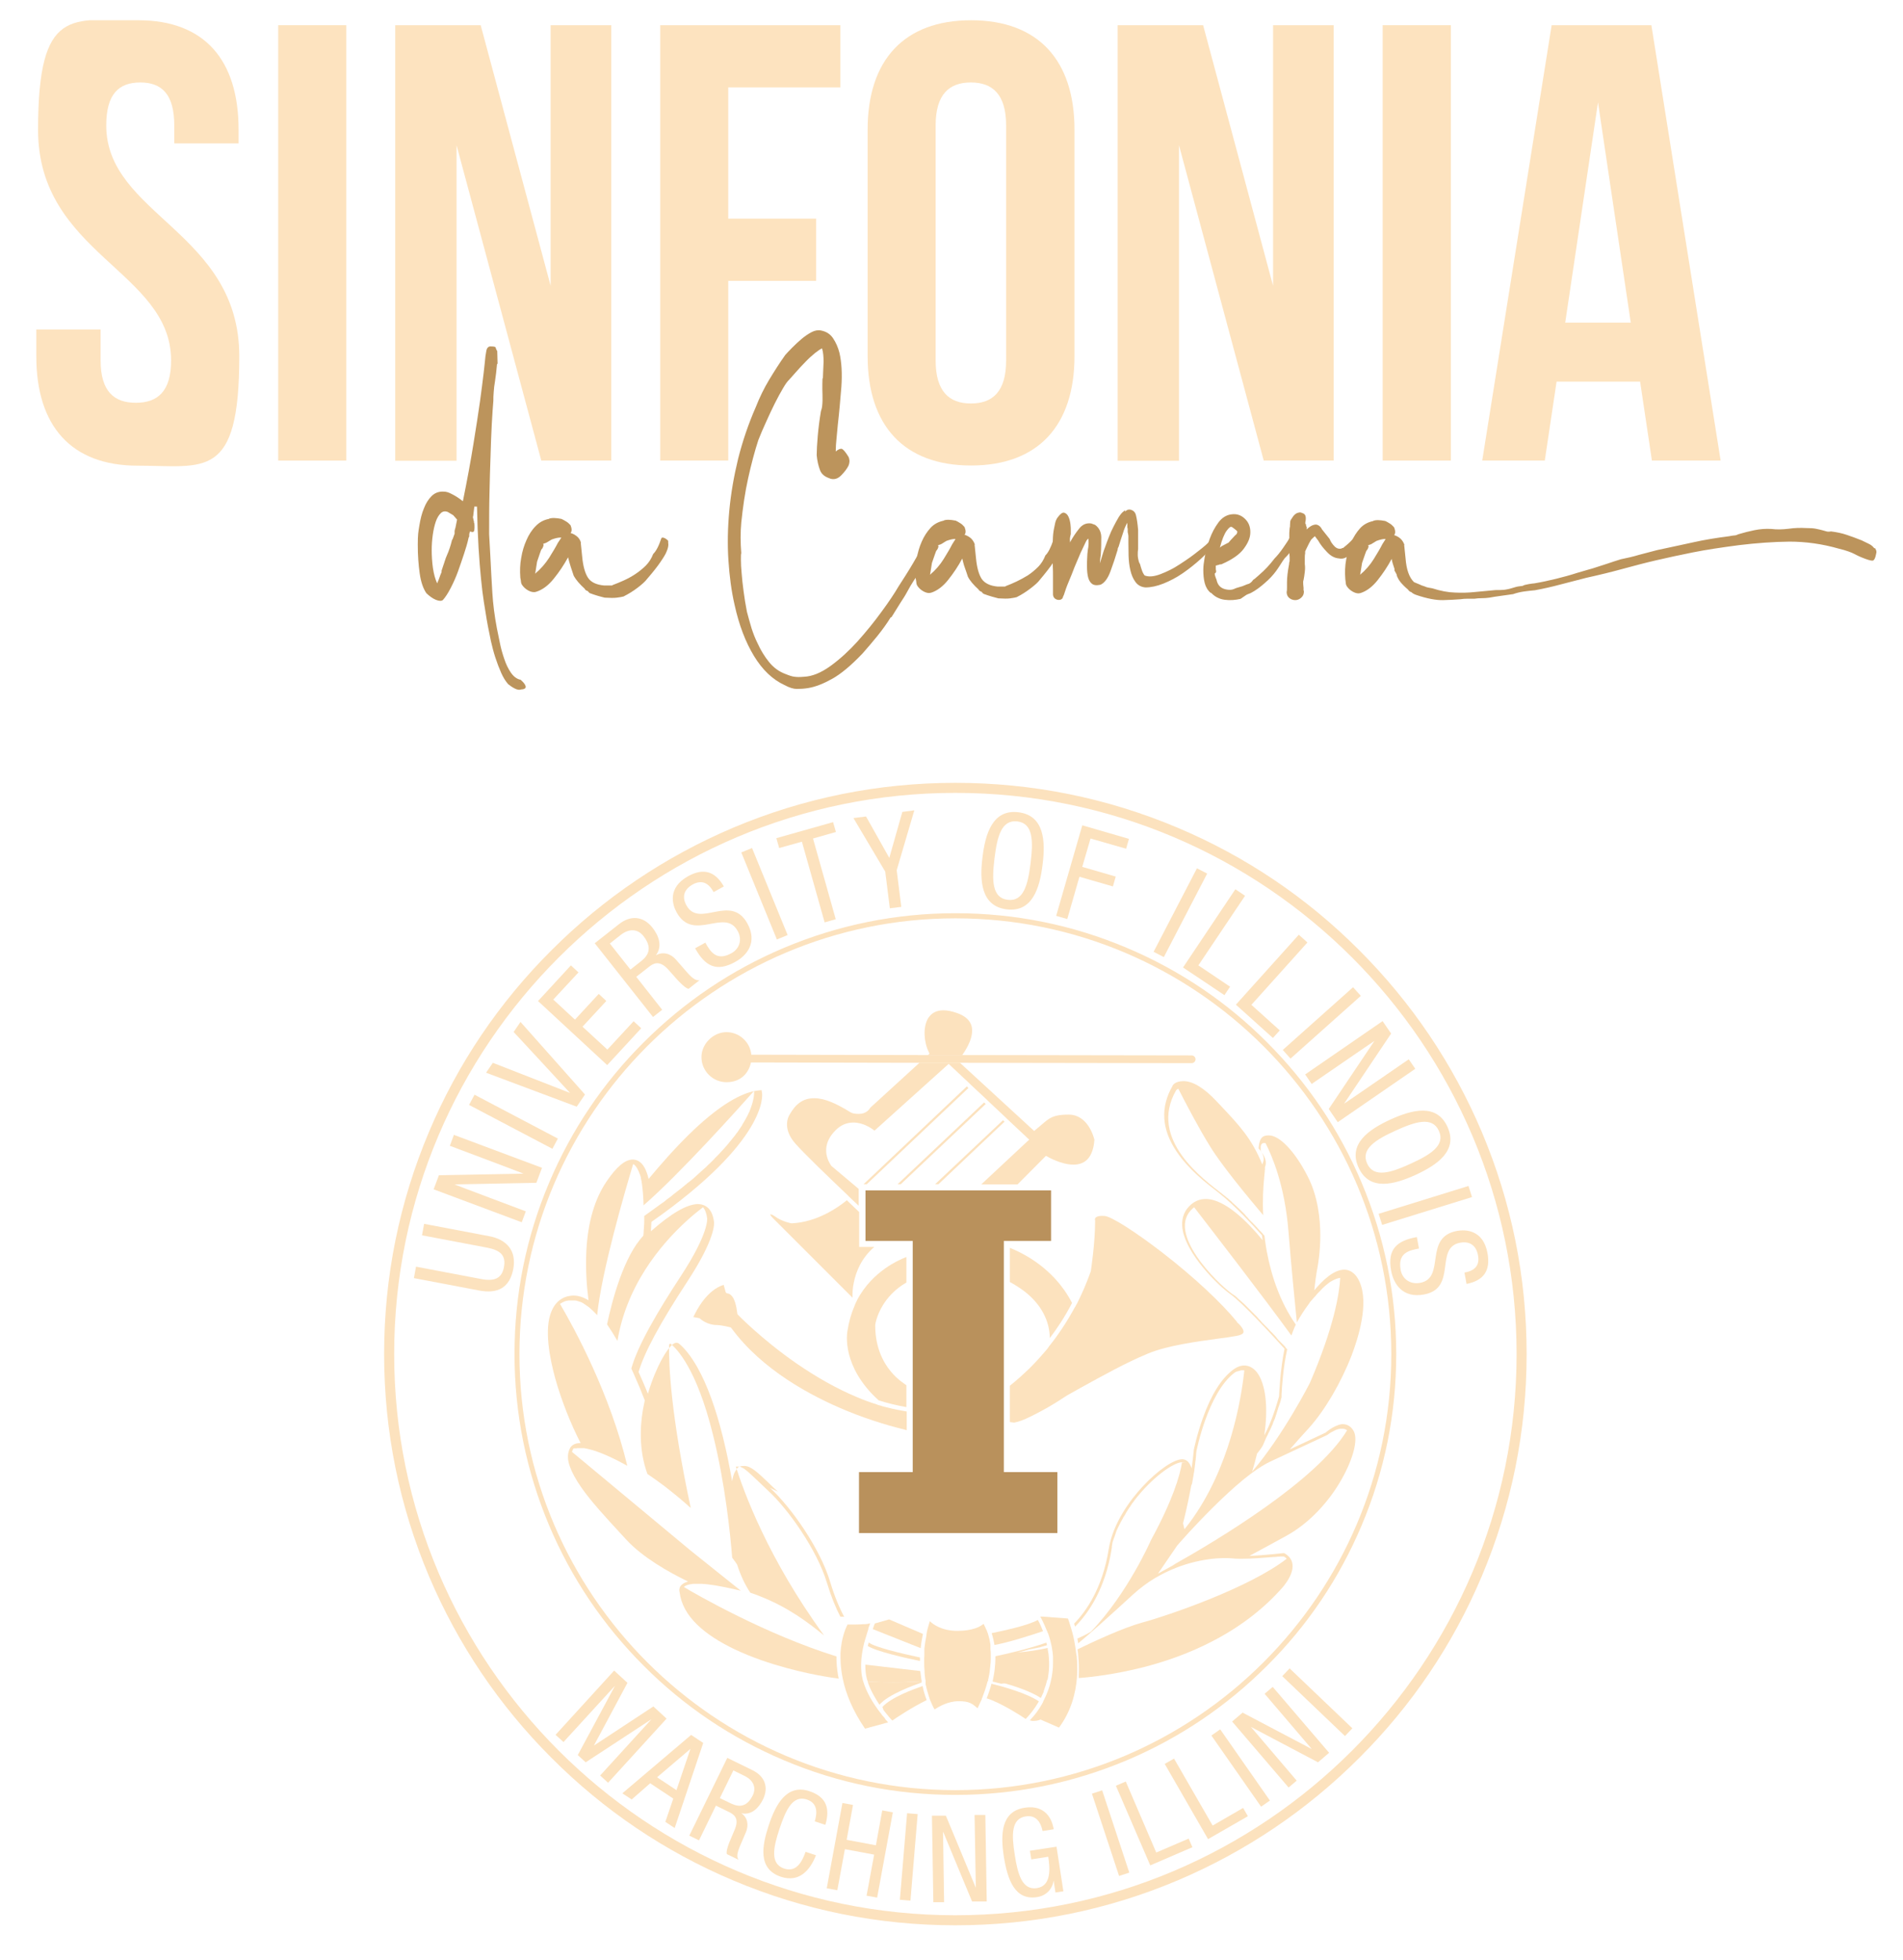 <svg xmlns="http://www.w3.org/2000/svg" xmlns:xlink="http://www.w3.org/1999/xlink" viewBox="0 0 1080 1112.3"><defs><style>      .cls-1 {        fill: none;      }      .cls-2 {        fill: #b9915c;      }      .cls-3 {        fill: #fde3bf;      }      .cls-4 {        fill: #fce2be;      }      .cls-5 {        fill: #bc945c;      }      .cls-6 {        clip-path: url(#clippath);      }    </style><clipPath id="clippath"><rect class="cls-1" x="20.5" y="11.5" width="1044.5" height="380"></rect></clipPath></defs><g><g id="Layer_1"><g class="cls-6"><g><path class="cls-3" d="M78.5,11.5c37.6,0,56.9,22.6,56.9,62.1v7.8h-36.5v-10.2c0-17.6-7-24.4-19.3-24.4s-19.3,6.7-19.3,24.4c0,50.8,75.5,60.4,75.5,131s-19.7,62.1-57.6,62.1-57.6-22.6-57.6-62.1v-15.2h36.5v17.6c0,17.6,7.7,24,20,24s20-6.4,20-24c0-50.8-75.5-60.4-75.5-130.9S40.9,11.5,78.5,11.5h0Z"></path><path class="cls-3" d="M157.9,14.3h38.6v247.1h-38.6V14.3Z"></path><path class="cls-3" d="M259.1,82.5v179h-34.8V14.3h48.5l39.7,147.9V14.3h34.4v247.1h-39.7l-48.1-179h0Z"></path><path class="cls-3" d="M413.3,124.1h49.9v35.3h-49.9v102h-38.6V14.3h102.2v35.3h-63.6v74.5h0s0,0,0,0Z"></path><path class="cls-3" d="M492.4,73.6c0-39.5,20.7-62.1,58.7-62.1s58.7,22.6,58.7,62.1v128.5c0,39.5-20.7,62.1-58.7,62.1s-58.7-22.6-58.7-62.1V73.6h0ZM531,204.6c0,17.6,7.7,24.4,20,24.4s20-6.7,20-24.4V71.2c0-17.6-7.7-24.4-20-24.4s-20,6.7-20,24.4v133.4h0Z"></path><path class="cls-3" d="M669.1,82.5v179h-34.8V14.3h48.5l39.7,147.9V14.3h34.4v247.1h-39.7l-48.1-179h0Z"></path><path class="cls-3" d="M784.7,14.3h38.7v247.1h-38.7V14.3Z"></path><path class="cls-3" d="M976.5,261.4h-39l-6.7-44.8h-47.4l-6.7,44.8h-35.5l39.4-247.1h56.6l39.3,247.1ZM888.3,183.1h37.2l-18.6-125-18.6,125Z"></path><path class="cls-5" d="M282.1,206.4c-.3,3.5-.7,6.9-1.2,10.2-.3,1.8-.6,3.8-.7,5.8-.2,2-.2,3.7-.2,5-.3,3.5-.6,7.9-.9,13.3s-.5,11.3-.7,18-.5,13.7-.6,21.3c-.2,7.5-.2,15.3-.2,23.2l.7,12.7c.3,6.6.7,13.4,1.1,20.2s1.3,13.6,2.6,20.5c.5,2.4,1.1,5.2,1.7,8.3s1.5,6.2,2.5,9.1c1,3,2.2,5.5,3.7,7.7,1.5,2.2,3.3,3.6,5.4,4.1l-.2-.3c1.8,1.5,2.9,2.8,3.2,3.9.3,1.1-.5,1.8-2.5,1.9-1,.4-2.2.2-3.6-.5-1.4-.7-2.7-1.6-3.8-2.5-1.5-1.7-2.8-3.8-4-6.5-1.2-2.7-2.3-5.6-3.3-8.7s-1.8-6.2-2.5-9.3c-.6-3-1.2-5.8-1.7-8.4l-.7-3.9c-.5-3-1-6.3-1.6-9.9-.6-3.7-1.1-8-1.6-13-.5-5-1-10.8-1.4-17.5-.4-6.7-.7-14.6-.9-23.6h-1.5l-.7,5.8c-.2-.4-.2-.1,0,.7.2.8.3,1.5.5,2.1v.5c0,.2,0,.3.2.3.2,2,.1,3.5-.1,4.3-.2.8-1,1-2.3.4-.3.7-.5,1.3-.5,1.7v.8c0,.4,0,.6-.2.8s-.2.4-.2.5c-.6,2.8-1.5,5.8-2.6,9.1-1.1,3.3-2.2,6.6-3.4,9.9-1.2,3.3-2.6,6.4-4.1,9.3-1.5,2.9-2.9,5.1-4.4,6.8-.8.7-2.2.7-4.1-.1-1.9-.8-3.6-2.1-5.3-3.7-1.8-2.6-3.1-6.3-3.8-11.2-.7-4.9-1.1-10.3-1.1-16.2s.3-7.4.9-11c.6-3.7,1.4-7,2.6-9.8,1.1-2.9,2.6-5.2,4.3-6.9,1.7-1.7,3.8-2.6,6.3-2.6s3.4.5,5.4,1.5c2,1,4,2.3,6.1,4,2.5-12.3,4.5-23.2,6-32.6,1.5-9.4,2.8-17.4,3.7-24s1.6-12.1,2.1-16.3c.5-4.2.8-7.4,1-9.4.3-1.8.5-2.9.5-3,.3-1.7,1.1-2.5,2.2-2.6,1.1,0,2.1,0,3,.4,0,.2.2.6.5,1.4.2.4.3.6.5.8l.2,7.5h0s0,0,0,0ZM256.8,306.2l1.2-3.3v-1.2c0-.5,0-.8.2-1v-.3c0-.2,0-.4.2-.5l1-5-2.2-2.5-3.2-1.9c-1.5-.5-2.8-.3-3.9.8-1.1,1.1-2.1,2.7-2.8,4.8-.7,2.1-1.3,4.6-1.7,7.5-.4,2.9-.6,5.8-.6,8.7s.2,6.7.7,10.1c.5,3.4,1.3,6.3,2.4,8.7.2-.4.4-1.1.9-2.2.4-1.1.7-1.9.9-2.5l.7-1.7v-.8l2.4-7.2.7-1.7c.5-1.1,1-2.4,1.5-3.9.5-1.5.9-2.9,1.2-4.1l.2-.8h0s0,0,0,0Z"></path><path class="cls-5" d="M376.2,305.1c.3,0,.8.2,1.4.5.6.4,1,.7,1.4,1.1l.2.3c0,.5,0,1.2.1,2.1,0,.8-.2,2.1-.9,3.7-.6,1.7-1.9,3.7-3.6,6.2-1.7,2.5-4.2,5.7-7.5,9.5-1.1,1.5-3,3.2-5.5,5.1-2.5,1.9-5.1,3.5-7.7,4.8h.2c-1.3.4-2.7.6-4.2.8-1.5.2-3.8.2-6.9,0-.8-.2-2.1-.5-3.8-1-1.7-.5-3.2-1-4.5-1.5-.2,0-.4-.2-.7-.5-.3-.4-.6-.6-.7-.8-.5,0-1.1-.4-1.7-1.1h.2c-3.1-2.8-5.2-5.3-6.4-7.5-.5-1.5-1.1-3.2-1.7-5.1-.6-1.9-1.1-3.7-1.5-5.4-2.3,4.2-5,8.3-8.1,12.1-3.1,3.9-6.5,6.4-10.1,7.5-1.3.4-2.8.1-4.3-.7-1.5-.8-2.7-1.9-3.6-3.2-.3-.4-.5-.9-.6-1.5,0-.6-.2-1.5-.4-2.6-.3-3.9-.2-7.6.5-11.3.6-3.7,1.6-7,3-10.1,1.3-3,3-5.7,5.2-7.9,2.1-2.2,4.7-3.6,7.6-4.1h-.2c.8-.4,1.8-.5,3-.5s2.5.2,4.2.5c.8.4,1.7.8,2.6,1.4.9.5,1.8,1.3,2.6,2.2.8,2,.8,3.5,0,4.4,1.3.4,2.5,1,3.6,1.9,1.1.9,1.9,2.1,2.3,3.6,0,.2,0,.3-.1.4,0,.1,0,.3.1.7l.7,6.9c.5,5.3,1.6,9.3,3.3,11.9,1.7,2.6,4.8,4,9.2,4.4h4.4l.5-.3c2-.7,4-1.6,6.3-2.6,2.2-1,4.4-2.2,6.5-3.6,2.1-1.4,4.1-3,5.9-4.8s3.2-4,4.2-6.6c1.6-1.5,3.2-4.5,4.7-9.1l1-.3h0s0,0,0,0ZM318.5,305.1h-.5c-1.3,0-3,.4-4.9,1.1l-3.2,1.9-1.5.5-.2.3h.2c.2.4,0,.9-.2,1.5s-.6,1.2-1,1.5l-.7,1.9-1.7,5-1,6.4c-.2.2-.2.3,0,.3,3.1-2.6,5.7-5.6,7.9-9,2.1-3.4,3.8-6.2,4.9-8.4l2-3h0s0,0,0,0Z"></path><path class="cls-5" d="M526.3,304.8c1.8-.5,2.9-.4,3.4.5.5.9,0,3.2-1.5,6.8-1.1,3.3-2.5,6.3-4.2,9.1-1.7,2.8-3.4,5.5-5.2,8-1.3,2-2.6,4.1-3.8,6.4s-2.6,4.4-3.9,6.4l-5.3,8.5-.2-.3c-2.2,3.6-4.8,7.2-7.7,10.8-2.9,3.5-5.7,6.9-8.4,9.9-6.4,6.7-12.1,11.5-17.1,14.3-5,2.8-9.5,4.6-13.7,5.3-2.4.4-4.6.5-6.5.5s-4.2-.7-7-2.2c-6.7-3.1-12.5-8.6-17.3-16.5-4.8-7.9-8.5-17.6-11-29-1.8-7.8-2.9-16.2-3.5-25.3-.6-9.1-.4-18.5.5-28.2.9-9.7,2.6-19.5,5-29.4,2.5-9.9,5.8-19.7,10-29.3,2.2-5.6,4.8-10.9,7.7-15.7,2.9-4.8,5.9-9.5,9.1-14,1-1.1,2.3-2.5,4-4.2,1.7-1.7,3.5-3.4,5.3-4.9,1.8-1.5,3.7-2.8,5.6-3.8,1.9-1,3.8-1.3,5.5-.9,2.9.6,5.1,2,6.7,4.4s2.8,5.1,3.6,8.2c1.3,5.6,1.6,12.1,1.1,19.4-.6,7.3-1.2,14.4-2,21.3-.3,3.6-.6,6.4-.8,8.5-.2,2-.4,4.3-.4,6.8,1.6-1.3,2.8-1.7,3.6-1.4.8.4,2,1.8,3.6,4.4.3.5.5,1.3.6,2.2,0,.9-.1,1.9-.6,3-.8,1.6-2.2,3.5-4.2,5.5-2,2-4.2,2.5-6.6,1.6h.2c-2.9-.9-4.8-2.5-5.6-4.9-.9-2.4-1.5-5.1-1.8-8.2,0-2.7.2-6.4.6-11,.4-4.6,1-9.3,1.8-14,.3-.9.6-1.9.7-3s.2-2.1.2-3c0-2.2,0-4.4-.1-6.5,0-2.2,0-4.3.1-6.3l.2.3c.1-3.5.3-6.6.4-9.5,0-2.9-.2-5.4-.8-7.4v-.3c-1,.4-2.3,1.3-4.1,2.7-1.8,1.5-3.6,3.1-5.4,5-1.9,1.9-3.6,3.8-5.3,5.7-1.7,1.9-3,3.4-4,4.5-1,.9-2.1,2.5-3.5,4.9s-2.9,5.1-4.5,8.3-3.2,6.6-4.9,10.4c-1.7,3.7-3.2,7.2-4.5,10.5-2.1,6.4-4,13.6-5.8,21.7s-3,16.5-3.9,25.2c-.5,5.5-.5,11.3,0,17.4-.2.4-.2,1.6-.2,3.7s.1,4.6.4,7.6c.2,3,.6,6.4,1.1,10.2.5,3.8,1.1,7.7,1.9,11.7.8,3.1,1.7,6.2,2.6,9.3,1,3.1,2.1,5.9,3.4,8.5,1.8,4,4,7.6,6.6,10.8,2.6,3.2,5.7,5.4,9.2,6.7,2.2.9,4,1.5,5.3,1.6,1.3.2,3,.2,5.3,0,4.6-.2,9.6-2.2,15-6.1,5.4-3.9,10.5-8.6,15.4-14,4.9-5.5,9.4-11,13.6-16.8,4.2-5.7,7.4-10.5,9.6-14.3,2.7-4.2,5.5-8.5,8.2-13.1,2.7-4.5,5.2-9.3,7.5-14.2l.5-.5h0c0-.1,0,0,0,0Z"></path><path class="cls-5" d="M598.9,305.9c.3,0,.8.2,1.3.5.6.4,1,.7,1.3,1.1l.2.3c0,.5,0,1.2.1,2,0,.8-.2,2-.8,3.7-.7,1.6-1.8,3.7-3.5,6.1-1.7,2.5-4.1,5.6-7.3,9.4-1.1,1.5-2.9,3.1-5.4,5-2.5,1.9-5,3.5-7.6,4.8h.2c-1.3.4-2.7.6-4.1.8-1.5.2-3.7.2-6.7,0-.8-.2-2-.5-3.7-1-1.7-.5-3.2-1-4.5-1.5-.2,0-.4-.2-.7-.5-.3-.4-.6-.6-.7-.8-.5,0-1-.4-1.7-1.1h.2c-3-2.7-5.1-5.2-6.2-7.4-.5-1.5-1-3.1-1.7-5s-1.1-3.7-1.5-5.3c-2.2,4.2-4.9,8.2-7.9,12-3,3.8-6.3,6.3-9.8,7.4-1.3.4-2.7.1-4.2-.7-1.5-.8-2.7-1.9-3.5-3.1-.3-.4-.5-.9-.6-1.5,0-.6-.2-1.5-.4-2.6-.3-3.8-.2-7.5.5-11.2.6-3.6,1.6-7,2.9-9.9,1.3-3,3-5.6,5-7.8s4.6-3.5,7.5-4.1h-.2c.8-.4,1.8-.5,2.9-.5s2.5.2,4.1.5c.8.4,1.6.8,2.5,1.4.9.5,1.7,1.3,2.5,2.2.8,2,.8,3.5,0,4.4,1.3.4,2.4,1,3.5,1.9,1,.9,1.8,2.1,2.3,3.5,0,.2,0,.3-.1.4,0,.1,0,.3.1.7l.7,6.8c.5,5.3,1.6,9.2,3.2,11.7,1.7,2.5,4.7,4,9,4.4h4.3l.5-.3c1.9-.7,4-1.6,6.1-2.6s4.3-2.2,6.4-3.5c2.1-1.4,4-3,5.8-4.8,1.8-1.8,3.1-4,4.1-6.5,1.6-1.5,3.1-4.5,4.6-9l1-.3h0s0,0,0,0ZM542.4,305.9h-.5c-1.3,0-2.9.4-4.8,1.1l-3.1,1.9-1.5.5-.2.3h.2c.2.4,0,.9-.2,1.5-.3.6-.6,1.1-1,1.5l-.7,1.9-1.7,4.9-1,6.3c-.2.2-.2.3,0,.3,3-2.5,5.6-5.5,7.7-8.9,2.1-3.4,3.7-6.1,4.8-8.3l1.9-3h0s0,0,0,0Z"></path><path class="cls-5" d="M687.5,305.3c1.6,0,2.4.8,2.4,2.4-2.2,3.3-5,6.4-8.3,9.4-3.3,3-6.7,5.7-10.3,8.2-3.6,2.5-7.3,4.4-11,5.9-3.8,1.5-7.2,2.2-10.2,2.2-2.4-.2-4.3-1.2-5.7-3.1s-2.3-4.1-2.9-6.7c-.6-2.5-.9-5.2-1-8,0-2.8-.1-5.2-.1-7.2v-3.7c0-.5,0-1-.2-1.8,0-.2,0-.3-.1-.4,0,0-.1-.3-.1-.7v-1.6c0-.2,0-.3-.1-.4,0,0-.1-.3-.1-.7v-2.4c-.8,1.3-1.7,3.2-2.5,5.9-.9,2.6-1.7,5.2-2.5,7.8-.3.4-.5.9-.5,1.6-1.3,4.4-2.7,8.5-4.1,12.3-1.4,3.8-3.2,6.3-5.3,7.4-.3.2-1,.3-1.9.4-1,.1-1.8,0-2.7-.4-1.3-.7-2.2-2-2.7-3.8-.5-1.8-.7-4-.7-6.5s0-3,.1-4.6c0-1.6.2-3.3.4-4.9.2-.7.3-1.8.4-3.1,0-1.4,0-2.4-.1-3.1-.6.4-1.1,1-1.5,1.9-.8,1.6-1.8,3.7-2.9,6.1-1.1,2.5-2.2,5.1-3.4,8-1.1,2.9-2.2,5.7-3.4,8.5s-2,5.2-2.7,7.4l-.5,1.1-.2.3h.2c-.6,1.3-1.7,1.7-3.2,1.4-1.5-.4-2.4-1.4-2.5-3v-10.9c0-1.5,0-3-.1-4.8,0-1.7-.1-3.4-.1-5,0-3.5,0-6.6.1-9.5,0-2.9.3-5.2.6-6.8.2-.9.4-2,.7-3.4.3-1.4.8-2.5,1.5-3.4,1.5-2,2.7-2.9,3.7-2.6,1,.3,1.8,1,2.4,2.3.6,1.3.9,2.7,1.1,4.2.2,1.5.2,2.6.2,3.1v2.5c0,.2,0,.3-.1.4,0,.1-.1.2-.1.4-.2.9-.3,1.6-.3,2,0,.5,0,1.1.1,2l.2-.5c1.3-2.4,2.9-4.8,4.8-7.2,1.9-2.5,4.2-3.5,7-3.1l2.2.8c2.2,1.6,3.4,3.9,3.5,6.8,0,2.9,0,6.4-.3,10.4-.3,1.8-.5,3.4-.5,4.6l2.2-7.1.7-1.9c.6-1.8,1.4-3.8,2.2-5.9s1.7-4.1,2.7-6c1-1.9,1.9-3.7,2.9-5.3,1-1.6,2-2.8,3.1-3.5.5-.5.7-.4.7.5.2-.5.4-.8.7-.8.3-.4,1-.5,1.9-.5,1.9.4,3,1.5,3.4,3.3.5,2,.9,4.7,1.2,8.2v10.9c-.2,1.1-.2,2.2-.2,3.3s.2,2.4.7,4.1l.5,1.1v-.3c.3,1.3.7,2.5,1.1,3.7.4,1.2.9,2.2,1.6,3.1,2.2.9,5.2.7,8.9-.7,3.7-1.4,7.4-3.2,11-5.6,3.7-2.4,7.2-4.8,10.4-7.4,3.3-2.5,5.7-4.6,7.1-6.3l.7-.8h0c0,0,0,0,0,0Z"></path><path class="cls-5" d="M732.7,304.8c1.8-.4,2.8-.4,3,0,.2.4.1,1.5-.4,3.5-.5,1.5-1.4,3-2.7,4.6s-2.4,2.9-3.4,3.8c-.8,1.1-1.7,2.3-2.5,3.7-.9,1.4-1.7,2.6-2.5,3.7-1.6,2.2-3.7,4.5-6.4,6.8-2.7,2.4-5.3,4.3-8,5.7-1.5.5-2.5,1-3,1.4-.6.4-1.5,1-2.8,1.9-3,.7-6,.9-9,.5-3-.4-5.6-1.7-7.8-4.1v.3c-1.8-1.5-2.9-3.4-3.5-5.7-.6-2.4-.8-4.8-.8-7.4s.3-3.9.8-7.2c.6-3.4,1.5-6.8,2.8-10.4s3-6.7,5-9.4,4.6-4.3,7.5-4.6c2.9-.4,5.4.5,7.5,2.5,2.1,2,3.1,4.5,3.1,7.6s-1.2,6-3.7,9.4c-2.5,3.4-6.8,6.3-12.8,8.9-.6,0-1,0-1,.1s0,.1-.2.1l-1.9.5v1.5c0,.6,0,1.1.2,1.5,0,.7-.2,1.2-.7,1.4-.2.2-.1.6.1,1.4.2.7.5,1.5.8,2.2.6,3.1,2.4,4.9,5.3,5.5,1.8.4,3.2.3,4.3-.1,1.1-.5,2.2-.9,3.4-1.2l1.7-.5,2.7-1.1c1.3-.2,2.4-1,3.4-2.5.6-.4,1.2-.8,1.8-1.4.6-.5,1.1-1,1.6-1.4,3.4-2.9,6.2-6,8.7-9.3,1.6-1.6,3.2-3.6,4.8-5.9s2.9-4.2,3.8-5.9l1-.5h0ZM699,299.1c-.6-.4-1.6.4-2.9,2.2-1.3,1.8-2.6,5-3.8,9.5l1-.8,3.6-1.9h.2c1.1-1.3,2-2.3,2.7-3,.6-.7,1.3-1.4,1.9-1.9.3-.4.5-.9.5-1.6-.3-.4-.8-.8-1.3-1.2-.6-.5-1-.8-1.3-1l-.5-.3h0Z"></path><path class="cls-5" d="M769.2,305.6c.8,0,1.5.3,2.2,1,.6.6.7,1.5.2,2.6-.5,1.3-1,2.1-1.6,2.6s-1.2,1-2,1.8c-1.3.9-2.6,1.8-3.8,2.6-1.3.8-2.8,1.1-4.6.7-2.2-.2-4.5-1.4-6.6-3.7-2.2-2.3-3.8-4.4-4.9-6.4l-1.9-2.5c-.2.2-.7.7-1.7,1.6-.3.2-.8,1-1.6,2.5-.7,1.5-1.4,2.8-2,4.1,0,.2,0,.3-.1.3s-.1.1-.1.3v1.1c-.2.7-.2,1.8-.2,3.1v2.9c.2,1.3.2,2.7,0,4.4-.2,1.6-.4,3.2-.7,4.6-.3.4-.3,1.8,0,4.4v1.1c0,.2,0,.4.1.5,0,.2.1.4.1.5,0,1.5-.5,2.6-1.5,3.5-1,.9-2.1,1.4-3.4,1.4s-2.4-.4-3.4-1.2-1.5-2-1.5-3.4c.2-.7.2-1.7.2-2.9v-2.6c0-2.7.4-6.2,1.2-10.4,0-.9.2-1.5.5-1.9l-.2.3v-2.2c0-.4,0-.8-.1-1.4,0-.5-.1-1-.1-1.4v-10.4c0-.4,0-1,.1-2,0-1,.2-1.8.3-2.3,0-.5,0-1.3.1-2.2,0-.9.3-1.5.6-1.9.3-.5.7-1.1,1.2-1.8.5-.6,1-1.1,1.7-1.5.3-.2.8-.4,1.5-.5.6-.2,1.3,0,1.9.3,1.6.4,2.2,1.7,1.9,4.1,0,.2,0,.4-.1.5,0,.2-.1.5-.1.8v.3c0,.4,0,.5.2.5l.2.3c0,.5,0,.9.2,1.1l.2.3v1.4c.8-.9,1.8-1.6,2.9-2.2,1.1-.5,2.1-.7,2.9-.5,1.3.4,2.2,1.3,2.9,2.7l1.9,2.4,2.4,3c.6,1.6,1.6,3,2.8,4.2,1.2,1.2,2.5,1.6,4,1.2.2-.2.3-.3.5-.3.3,0,.6,0,.7-.3,1.9-1.5,3.7-3.1,5.3-4.9l1.2-.3h0Z"></path><path class="cls-5" d="M1064.1,311.1c.8,1.1,1,2.1.7,3-.5,2.7-1.2,4.1-2.2,4.1s-3.1-.6-6.2-1.9c-.5-.2-1-.4-1.6-.7-.6-.3-1.3-.6-2.2-1.1-.9-.5-2.1-1-3.5-1.5-1.4-.5-3.3-1.1-5.5-1.6-9.4-2.7-18.8-4-28-4-9.2.1-18.8.8-28.7,2-9.9,1.3-18.6,2.6-26.1,4.1-7.5,1.5-14.4,3-20.9,4.5-6.5,1.5-12.8,3.2-19.1,4.9-6.2,1.7-13.1,3.4-20.4,5-5,1.3-9.8,2.5-14.7,3.8-4.8,1.3-9.7,2.4-14.6,3.3-2.1.2-4.2.4-6.2.7-2.1.3-4.2.8-6.2,1.5-2.6.4-4.9.7-7.1,1-2.2.3-4.3.6-6.4,1-1.5.2-2.9.3-4.3.3s-2.8.1-4.1.3h-4c-1.4,0-2.7.1-4,.3-2.7.2-6,.4-9.8.5s-9-.8-15.4-3c-1.1-.4-2-.9-2.7-1.6-.5,0-1-.4-1.7-1.1h.2c-.6-.5-1.2-1.1-1.8-1.6-.6-.5-1.1-1.1-1.6-1.6-1.3-1.3-2.2-2.6-2.9-4.1-.2-.4-.3-.7-.4-1.1,0-.4-.2-.7-.4-1.1-.6-1.1-1-1.7-1-1.9l.2-.3c-.3-1.1-.7-2.1-1-3.1-.3-1-.6-2-.7-2.9-2.2,4.2-4.9,8.2-7.9,12-3,3.8-6.3,6.3-9.8,7.4-1.3.4-2.7.1-4.2-.7s-2.7-1.9-3.5-3.1c-.3-.4-.5-.9-.6-1.5,0-.6-.2-1.5-.3-2.6-.3-3.8-.2-7.5.5-11.2.6-3.6,1.6-7,2.9-9.9s3-5.6,5-7.8,4.6-3.5,7.5-4.1h-.2c.8-.4,1.8-.5,2.9-.5s2.5.2,4.1.5c.8.4,1.6.8,2.5,1.4.9.5,1.7,1.3,2.5,2.2.8,2,.8,3.5,0,4.4,1.3.4,2.4,1,3.5,1.9,1,.9,1.8,2.1,2.3,3.5,0,.2,0,.3-.1.4,0,.1,0,.3.1.7l.7,6.8c.5,6.4,2.1,10.8,4.8,13.4,1,.4,1.9.8,2.9,1.2,1,.5,2,.9,3.1,1.2.8.4,1.5.6,2.2.7.6.1,1.3.2,2.2.4,4.7,1.5,8.9,2.3,12.7,2.4,3.8.2,7.7.1,11.4-.3,3.8-.4,7.7-.7,11.7-1.1,1.6,0,3,0,4.1-.1,1.1,0,2.2-.3,3.4-.5,1.1-.3,2.3-.6,3.5-1,1.2-.4,2.7-.6,4.5-.8.5-.4,1.6-.7,3.4-1,1.8-.3,2.8-.4,3.1-.4,4.2-.7,8.3-1.6,12.4-2.6,4.1-1,8.1-2.1,12.1-3.4.6-.2,2.2-.6,4.8-1.4,2.6-.7,5.3-1.5,8.2-2.5,2.9-.9,5.5-1.8,7.9-2.6,2.4-.8,3.7-1.2,3.8-1.2,3.5-.7,7-1.5,10.3-2.5,3.4-.9,6.8-1.8,10.3-2.7,6.9-1.5,13.7-2.9,20.4-4.4s13.6-2.6,20.7-3.5c.8-.2,1.6-.3,2.5-.4.9,0,1.7-.3,2.5-.7,3-.9,6.1-1.7,9.1-2.3,3-.6,6.2-.9,9.6-.7,3,.4,6.3.3,9.7-.1,3.4-.5,6.8-.6,10.2-.4,2.2,0,4.1.1,5.4.4,1.4.3,2.5.5,3.5.8,1,.3,1.8.5,2.5.7.7.2,1.6.2,2.5,0,3.2.4,6.2,1,9.1,2,2.9,1,5.7,2,8.4,3.1,1.4.7,2.8,1.4,4.1,2,1.3.6,2.3,1.5,3.1,2.6v-.3h0c0,0,0,0,0,0ZM786.5,305.9h-.5c-1.3,0-2.9.4-4.8,1.1l-3.1,1.9-1.5.5-.2.3h.2c.2.4,0,.9-.2,1.5-.3.6-.6,1.1-1,1.5l-.7,1.9-1.7,4.9-1,6.3c-.2.2-.2.3,0,.3,3-2.5,5.6-5.5,7.7-8.9,2.1-3.4,3.7-6.1,4.8-8.3l1.9-3h0s0,0,0,0Z"></path></g></g><g><path class="cls-4" d="M542.2,1092.7c-43.8,0-86.2-8.6-126.2-25.5-38.6-16.3-73.3-39.7-103-69.5-29.8-29.8-53.1-64.4-69.5-103-16.9-40-25.5-82.4-25.5-126.2s8.6-86.2,25.5-126.2c16.3-38.6,39.7-73.3,69.5-103,29.8-29.8,64.4-53.1,103-69.5,40-16.9,82.4-25.5,126.2-25.5s86.2,8.6,126.2,25.5c38.6,16.3,73.3,39.7,103,69.5,29.8,29.8,53.1,64.4,69.5,103,16.9,40,25.5,82.4,25.5,126.2s-8.6,86.2-25.5,126.2c-16.3,38.6-39.7,73.3-69.5,103-29.8,29.8-64.4,53.1-103,69.5-40,16.9-82.4,25.5-126.2,25.5ZM542.2,450c-175.6,0-318.5,142.9-318.5,318.5s142.9,318.5,318.5,318.5,318.5-142.9,318.5-318.5-142.9-318.5-318.5-318.5Z"></path><path class="cls-4" d="M542.2,1018.7c-33.8,0-66.5-6.6-97.4-19.7-29.8-12.6-56.6-30.6-79.5-53.6-23-23-41-49.7-53.6-79.5-13-30.8-19.7-63.6-19.7-97.4s6.6-66.5,19.7-97.4c12.6-29.8,30.6-56.6,53.6-79.5,23-23,49.7-41,79.5-53.6,30.8-13,63.6-19.7,97.4-19.7s66.5,6.6,97.4,19.7c29.8,12.6,56.6,30.6,79.5,53.6,23,23,41,49.7,53.6,79.5,13,30.8,19.7,63.6,19.7,97.4s-6.6,66.5-19.7,97.4c-12.6,29.8-30.6,56.6-53.6,79.5-23,23-49.7,41-79.5,53.6-30.8,13-63.6,19.7-97.4,19.7ZM542.2,521.2c-136.4,0-247.4,111-247.4,247.4s111,247.4,247.4,247.4,247.4-111,247.4-247.4-111-247.4-247.4-247.4Z"></path><g><path class="cls-4" d="M234.9,725.4l1.2-6.5,36.9,7c7.7,1.5,11.8-.4,13-6.7,1.3-6.9-2.3-9.7-9.6-11.1l-36.9-7,1.2-6.5,36.9,7c10.1,1.9,15.6,8.3,13.7,18.6-2,10.5-8.7,14.3-19.5,12.2l-36.9-7Z"></path><path class="cls-4" d="M246.1,675l3-8,48-.9h0c0-.1-41.8-15.8-41.8-15.8l2.3-6.2,50,18.7-3.2,8.5-46.5.9h0c0,.1,40.5,15.3,40.5,15.3l-2.3,6.2-50-18.7Z"></path><path class="cls-4" d="M266.2,627.1l3.1-5.8,47.3,24.9-3.1,5.8-47.3-24.9Z"></path><path class="cls-4" d="M275.8,608.9l3.9-5.7,43.8,17.1h0c0-.1-32-34.6-32-34.6l3.9-5.7,36.6,41.2-4.7,6.9-51.5-19.3Z"></path><path class="cls-4" d="M305.3,568.2l18.7-20.3,4.3,4-14.3,15.4,12.3,11.4,13.5-14.6,4.3,4-13.5,14.6,14.1,13,14.9-16.1,4.3,4-19.3,20.9-39.2-36.3Z"></path><path class="cls-4" d="M337.7,535.2l13.6-10.7c6.6-5.2,13.8-4.6,19,2,3.6,4.6,5.8,10.6,1.9,15.7h0c4-2.3,8.4-1,11.4,2.4l6,6.9c3.9,4.5,5.6,5,7.4,4.8l-6.2,4.9c-1.6-.2-4.4-3-6.2-4.9l-5.5-6.2c-5-5.4-8.4-3.3-11-1.2l-7,5.5,14.7,18.7-5.2,4.1-33.1-41.9ZM357.9,550.2l5.1-4c3.1-2.4,8.6-6.8,2.2-14.9-3.2-4.1-8-4.5-12.9-.7l-6.2,4.9,11.7,14.8Z"></path><path class="cls-4" d="M405,506.3c-2.7-4.9-6.4-7.3-11.9-4.3-4.8,2.7-6.3,6.9-3.5,11.9,7.3,13.1,25-6.9,34.5,10.1,6,10.8-.2,18.3-6.8,21.9-10.9,6.1-17.3,2.2-22.8-7.7l5.8-3.2c2.9,5.2,6.4,10.7,14.8,6,4.6-2.5,6.3-7.8,3.5-12.7-7.3-13.2-25.1,6.7-34.6-10.5-2.4-4.3-5.3-13.9,6.5-20.5,8.9-4.9,15.4-2.7,20.3,5.8l-5.8,3.2Z"></path><path class="cls-4" d="M420.7,483.8l6.1-2.5,20.2,49.4-6.1,2.5-20.2-49.4Z"></path><path class="cls-4" d="M474.3,521.7l-6.3,1.8-12.9-45.8-12.9,3.6-1.6-5.6,32.2-9.1,1.6,5.6-13,3.7,12.9,45.8Z"></path><path class="cls-4" d="M484.3,464.3l7.2-.9,13.2,23.5,7.4-26.1,6.8-.9-10,34,2.6,20.8-6.5.8-2.6-20.8-18.1-30.5Z"></path><path class="cls-4" d="M591.7,490.6c-1.6,13.4-5.8,27.3-20.4,25.5-14.6-1.8-15.4-16.3-13.7-29.6,1.6-13.4,5.8-27.3,20.4-25.5,14.6,1.8,15.4,16.3,13.7,29.6ZM564.4,487.2c-1.5,12.3-1.5,22.4,7.5,23.5,9.1,1.1,11.5-8.7,13-21,1.5-12.3,1.5-22.4-7.5-23.5-9.1-1.1-11.5,8.7-13,21Z"></path><path class="cls-4" d="M614.2,468.4l26.5,7.7-1.6,5.6-20.2-5.8-4.7,16.1,19,5.5-1.6,5.6-19-5.5-6.9,24-6.3-1.8,14.8-51.3Z"></path><path class="cls-4" d="M679.3,492.8l5.8,3-24.6,47.4-5.8-3,24.6-47.4Z"></path><path class="cls-4" d="M701.1,504.7l5.5,3.7-26.5,39.5,18,12.1-3.2,4.8-23.5-15.7,29.7-44.4Z"></path><path class="cls-4" d="M737.1,530.5l4.9,4.4-31.8,35.4,16.1,14.5-3.9,4.3-21-18.9,35.7-39.7Z"></path><path class="cls-4" d="M767.9,560.3l4.4,4.9-39.9,35.6-4.4-4.9,39.9-35.6Z"></path><path class="cls-4" d="M784.7,579.6l4.8,7-26.7,39.8h0c0,.1,36.7-25.2,36.7-25.2l3.7,5.4-44,30.3-5.1-7.5,25.9-38.6h0c0-.1-35.6,24.4-35.6,24.4l-3.7-5.4,44-30.3Z"></path><path class="cls-4" d="M803.4,666.8c-12.3,5.6-26.3,9.3-32.4-4.2-6.1-13.4,5.9-21.6,18.1-27.2,12.3-5.6,26.3-9.3,32.4,4.2,6.1,13.4-5.9,21.6-18.1,27.2ZM792,641.7c-11.2,5.1-19.9,10.4-16.1,18.7,3.8,8.3,13.4,5.2,24.6.1,11.2-5.1,19.9-10.4,16.1-18.7-3.8-8.3-13.4-5.2-24.6-.1Z"></path><path class="cls-4" d="M833.4,673.1l2,6.3-51,15.8-2-6.3,51-15.8Z"></path><path class="cls-4" d="M831,722.3c5.5-1,9-3.7,7.8-9.9-1-5.4-4.5-8.1-10.1-7.1-14.8,2.7-1.4,25.9-20.6,29.4-12.1,2.2-17.2-6-18.6-13.5-2.3-12.3,3.4-17.1,14.6-19.1l1.2,6.5c-5.9,1.1-12.1,2.6-10.4,12.1.9,5.2,5.4,8.4,11,7.4,14.9-2.7,1.7-25.9,21-29.5,4.9-.9,14.9-.6,17.3,12.7,1.8,10-2.3,15.5-11.9,17.4l-1.2-6.5Z"></path></g><path class="cls-4" d="M523,954.8c0-.2,0-.4,0-.5-3.5.2-9.1.5-15.9.5s-9.9-.1-14.7-.4c1.5,4.6,4.1,9.2,6.7,13.1,5.2-5.9,19.1-10.9,24-12.6Z"></path><path class="cls-4" d="M592.3,959.9c.8-2.2,1.6-4.6,2.2-7.3-10,.2-20.3,1.4-26.3,2.2,6.9,1.9,16.6,5,22.5,8.9.6-1.2,1.1-2.4,1.7-3.7Z"></path><path class="cls-4" d="M720,645.9c0,0,0,0-.1,0,0,0,.2,0,.3,0,0,0,0,0-.1,0Z"></path><path class="cls-4" d="M428.6,631.2c0,.2-.2.5-.3.7.1-.3.2-.5.3-.7Z"></path><path class="cls-4" d="M428.2,632.1c0,.2-.2.4-.3.6,0-.2.2-.4.3-.6Z"></path><path class="cls-4" d="M428.7,631.1c2.7-6.7,2.1-10.1,2.1-10.1h0s.5,3.4-2.1,10.1Z"></path><path class="cls-4" d="M336.7,742.3s0,0,0,0c0,0,0,0,0,0h0Z"></path><path class="cls-4" d="M333,821.3s0,0,0,0c0,0,0,0,0,0h0Z"></path><path class="cls-4" d="M760.6,810.1c.3,0,.7-.2,1-.2-.3,0-.7.1-1,.2Z"></path><path class="cls-4" d="M762.8,809.8s0,0,0,0c.2,0,.3,0,.5,0-.1,0-.3,0-.4,0Z"></path><path class="cls-4" d="M755.3,812.8c.2-.2.5-.3.8-.5-.3.2-.5.3-.8.5Z"></path><path class="cls-4" d="M751.9,728.1c.4-.4.8-.7,1.2-1.1-.4.3-.8.7-1.2,1.1Z"></path><path class="cls-4" d="M330,821s0,0,0,0h.1s0,0,0,0Z"></path><path class="cls-4" d="M328.1,837.6c-1.2-2.1-2.1-4.1-2.8-6,.6,1.9,1.6,3.9,2.8,6Z"></path><path class="cls-4" d="M325.6,737.4s0,0-.1,0c0,0,.1,0,.2,0,0,0,0,0,0,0Z"></path><path class="cls-4" d="M717,667s0,0,0,0c0,0,0,0,0,0h0Z"></path><path class="cls-4" d="M756.3,724.5c.1,0,.2-.1.3-.2-.1,0-.2.1-.3.2Z"></path><path class="cls-4" d="M763,722.1c0,0-.1,0-.2,0-1.8,0-3.6.7-5.6,1.8,1.6-.9,3.1-1.5,4.6-1.7.4,0,.8,0,1.2,0Z"></path><path class="cls-4" d="M756.8,724.2c.1,0,.2-.1.4-.2-.1,0-.2.1-.4.2Z"></path><path class="cls-4" d="M755.8,724.8c0,0,.2-.1.3-.2,0,0-.2.1-.3.2Z"></path><path class="cls-4" d="M755.3,725.2c0,0,.2-.1.3-.2,0,0-.2.1-.3.2Z"></path><path class="cls-4" d="M754.8,725.6c0,0,.1-.1.2-.2,0,0-.1.1-.2.2Z"></path><path class="cls-4" d="M671.7,615.2s0,0,0,0h0s0,0,0,0Z"></path><path class="cls-4" d="M668.3,615.9s0,0,0,0c0,0,0,0,0,0h0Z"></path><path class="cls-4" d="M766.3,811s0,0,0,0c0,0,0,0,0,0h0Z"></path><path class="cls-4" d="M717.2,665.1c0-.4,0-.7.1-1.1,0,.3,0,.7-.1,1.1Z"></path><path class="cls-4" d="M719.3,646s0,0,0,0c0,0,0,0,0,0,0,0,0,0,0,0Z"></path><path class="cls-4" d="M717,667c0-.7.1-1.3.2-1.9,0,.6-.1,1.2-.2,1.9Z"></path><path class="cls-4" d="M430.8,621h0c0,0-.1,0-.2,0,0,0,0,0,0,0,0,0,.2,0,.2,0Z"></path><path class="cls-4" d="M323.2,737.6c-.2,0-.5.1-.7.2-.3,0-.6.2-.9.3.3-.1.6-.2.9-.3.2,0,.5-.1.7-.2Z"></path><path class="cls-4" d="M319.5,739.3c0,0-.2,0-.2.1h0c0,0,.1,0,.2-.1Z"></path><path class="cls-4" d="M324.8,824.2s0,0,0,0h0s0,0,0,0Z"></path><path class="cls-4" d="M325.5,822.7c0,0,0,.2-.1.2,0,.1-.1.3-.2.4,0-.1.1-.3.2-.4,0,0,0-.2.1-.2Z"></path><g><path class="cls-4" d="M762.8,808.2c-4.6,0-9.5,4-10.5,4.9l-20.3,9.5c3.2-3.7,6.9-7.8,11-12.3,8.9-9.9,18.1-25.6,24.1-41.1,3.9-10.3,9.8-29.3,4.6-41.4-2.5-5.9-6.2-7.2-8.8-7.2-5.8,0-12,5.7-17,11.7.4-3.9,1-8.9,2-14,0-.3,1.4-7.4,1.4-17.2,0-9.1-1.3-22.4-7.4-33.9-3.6-7-7.6-12.8-11.5-16.8-3.8-3.9-7.3-6-10.3-6s-5.2.7-5.8,6.8v.7c0,0,.5.5.5.5,0,0,3.5,3.6,2,7.3-.1.3-.2.7-.4,1.2-6.1-14.8-12.8-21.9-24-33.8-.6-.6-1.2-1.3-1.9-2-7.2-7.7-13.6-11.5-18.8-11.5s-6.2,2.6-6.3,2.7h0c0,0,0,.1,0,.1-6.9,12-6.2,24.5,2.3,37.1,6.8,10.2,17,18.1,23.1,22.8.5.4,1.1.8,1.5,1.2,8.2,6.4,19.2,18.4,23.9,23.6.1.9.2,1.9.4,2.8-8.5-10.4-21.4-23.4-32.3-23.4-3.1,0-5.8,1-8.2,3-3.7,3.1-5.4,7.2-5.2,12,.4,8.3,6.6,17.5,11.7,23.7,6.1,7.5,12.8,13.3,15.8,15.4,6.4,4.5,24.4,24,30.6,30.9-2.5,12.2-3,25.3-3.1,27-3,10.7-5.9,17.6-8.4,22.1,2.4-15.8.8-29.5-4.3-35.9-2-2.4-4.4-3.7-7-3.7-2.1,0-4.3.8-6.5,2.5-6.5,4.9-12.3,14-17,27.2-3.5,9.7-5.1,17.9-5.2,18.2h0c0,0,0,.2,0,.2-.3,3.2-.7,6.5-1.2,10.2-.9-2.5-2.2-4.4-4.1-4.9-.4-.1-.8-.2-1.2-.2h0c-4.9,0-14.3,6.5-22.8,15.8-6,6.5-16.5,19.8-19,35.3-3.5,22-12.7,35.1-19.6,42.2.2.5.3,1.1.5,1.7,8.1-8,17.2-22.1,20.7-43.6,0-.4.1-.8.2-1.2,0-.2,0-.3,0-.5,0-.2,0-.5.1-.7,0-.2,0-.4.1-.6,0-.2,0-.4.1-.6,0-.2,0-.4.1-.6,0-.2.1-.4.2-.6,0-.2.1-.4.2-.6,0-.2.1-.4.2-.6,0-.2.1-.4.2-.5,0-.2.1-.4.2-.6,0-.2.1-.3.2-.5,0-.2.2-.5.2-.7,0-.2.1-.3.2-.5,0-.2.2-.4.2-.7,0-.2.1-.4.2-.5,0-.2.2-.4.2-.6,0-.2.1-.4.2-.5,0-.2.2-.4.3-.6,0-.2.2-.4.2-.5,0-.2.2-.4.3-.6,0-.2.2-.4.3-.6,0-.2.2-.4.3-.6,0-.2.2-.4.3-.6,0-.2.2-.4.3-.6,0-.2.2-.4.3-.6,0-.2.2-.4.3-.5.1-.2.2-.4.3-.6,0-.2.2-.3.3-.5.1-.2.2-.4.3-.6,0-.2.2-.3.3-.5.1-.2.2-.4.4-.6,0-.2.2-.3.3-.5.1-.2.3-.5.4-.7,0-.1.2-.3.2-.4.1-.2.3-.5.4-.7,0-.1.1-.2.2-.3.2-.3.3-.5.5-.8,0,0,.1-.2.2-.3.2-.3.3-.5.5-.8,0,0,.1-.2.2-.3.2-.3.4-.5.6-.8,0,0,0-.1.1-.2.2-.3.4-.6.6-.9,0,0,0-.1.1-.2.2-.3.4-.6.7-.9,0,0,0,0,0,0,.2-.3.5-.6.7-1,0,0,0,0,0,0,9.8-12.8,22.2-21.8,27.2-21.8s.6,0,.8.1c-.3,0-.5,0-.9,0-1.2,7.6-5.3,21.5-17.6,44.1,0,0-13.2,30.3-34.1,52,0,0-2.6,1.7-7.7,3.9.2.9.4,1.8.5,2.7,7.2-6,17.8-15.5,31.3-27.9,3.9-3.5,7.9-6.5,11.9-8.9,3.2-1.9,6.3-3.5,9.5-4.9,15.3-6.7,29.4-7.1,34.9-6.5,1.1.1,2.3.2,3.8.2.2,0,.4,0,.6,0h0c.2,0,.4,0,.6,0s.3,0,.5,0h0c5.5,0,12.7-.6,17.8-1,0,0,0,0,0,0,.1,0,.3,0,.4,0,0,0,0,0,0,0,.7,0,1.3-.1,1.9-.2,0,0,0,0,0,0,.1,0,.2,0,.3,0,0,0,0,0,0,0,.4,0,.9,0,1.2-.1,0,0,0,0,0,0,0,0,.2,0,.2,0,0,0,0,0,0,0,0,0,.2,0,.2,0,0,0,0,0,0,0,.3,0,.6,0,.8,0,0,0,0,0,0,0,0,0,0,0,.1,0,0,0,0,0,.1,0,0,0,0,0,0,0,0,0,0,0,0,0,0,0,.1,0,.2,0,0,0,.1,0,.2,0,0,0,.1,0,.1,0,0,0,0,0,0,0h0s0,0,0,0c.2.1.3.2.5.3,0,0,0,0,.1,0,.1,0,.2.2.4.3,0,0,0,0,0,0,.1.1.3.2.4.4,0,0,0,0,.1.1,0,0,.2.2.2.2,0,0,0,0,0,0-21.3,16.5-67.1,32.2-82.3,36.3-10.5,2.9-26.9,10.5-36.4,15.1.2,1.1.3,2.3.4,3.5.3,3.4.5,7.2.3,11.2,0,.5,0,1,0,1.6,8-.6,20.7-2.2,35.3-5.8,14.5-3.6,28-8.6,40.2-14.9,15.2-7.8,28.2-17.6,38.6-29,.6-.6,8-8.2,7.2-14.8-.3-2.5-1.7-4.6-4.2-6.1l-.5-.3h-.5c-.1,0-10.4,1.2-19.3,1.6,6.2-3.3,13.1-7.1,20.8-11.3,6.6-3.6,12.8-8.5,18.5-14.5,4.9-5.2,9.4-11.2,12.9-17.4,6.7-11.7,9.6-22.7,7.1-27.5-1.4-2.7-3.6-4.1-6.4-4.1ZM726.9,900.7c.3-.3.6-.6.9-1-.3.4-.7.8-.9,1ZM728.6,898.8c1.5-2,3.4-4.7,4.1-7.5-.8,2.8-2.6,5.6-4.1,7.5ZM763,722.1c-.2,0-.4,0-.5,0,.1,0,.2,0,.3,0s.1,0,.2,0ZM762.4,722.1c-.2,0-.3,0-.5,0,.2,0,.3,0,.5,0ZM720,645.9s0,0,.1,0c0,0-.2,0-.3,0,0,0,0,0,.1,0ZM671.6,615.2s0,0,0,0c0,0,0,0,0,0h0ZM684.2,682.2s0,0,.1,0c-.1,0-.3,0-.4,0,0,0,.2,0,.3,0ZM682.1,682.4c-1,.2-1.9.5-2.8,1,.9-.5,1.9-.8,2.8-1ZM718.1,817.1s0,0,0,0c.1-.2.2-.4.3-.6,0,0,0-.1,0-.2,0-.2.2-.3.3-.5,0,0,0-.1.1-.2,0-.2.2-.3.3-.5,0,0,0-.2.1-.3,0-.2.2-.3.3-.5,0,0,0-.2.1-.3,0-.2.2-.3.2-.5,0-.1,0-.2.2-.3,0-.2.2-.3.2-.5,0-.1.1-.2.2-.3,0-.2.2-.4.2-.5,0-.1.1-.2.2-.3,0-.2.2-.4.3-.6,0-.1,0-.2.1-.3,0-.2.2-.4.3-.6,0,0,0-.2.1-.3.1-.3.2-.6.4-.9,0,0,0,0,0,0,.1-.3.3-.7.4-1,0,0,0-.2.1-.3,0-.3.2-.5.3-.8,0-.1.1-.3.2-.4,0-.2.2-.5.3-.7,0-.2.1-.3.2-.5,0-.2.2-.4.2-.7,0-.2.1-.3.2-.5,0-.2.2-.4.2-.7,0-.2.1-.4.2-.5,0-.2.2-.5.2-.7,0-.2.1-.4.2-.6,0-.2.2-.5.2-.7,0-.2.1-.4.2-.6,0-.2.2-.5.2-.7,0-.2.1-.4.2-.6,0-.3.2-.5.3-.8,0-.2.1-.4.2-.6,0-.3.2-.6.3-.9,0-.2.1-.4.2-.6,0-.3.2-.7.3-1,0-.2,0-.3.1-.5.1-.5.3-1,.4-1.5,0,0,0,0,0,0h0s0,0,0,0c0,0,0,0,0,0h0s0,0,0,0c0,0,0,0,0,0,0,0,0,0,0,0,0,0,0,0,0,0,0,0,0,0,0,0,0,0,0-.2,0-.3,0,0,0,0,0,0,0,0,0-.1,0-.2,0,0,0,0,0,0,0-.3,0-.6,0-.9,0,0,0,0,0,0,.2-4.4.9-15.5,3.2-25.8-.2-.2-.4-.5-.7-.7,0,0,0,0,0,0-.1-.1-.2-.2-.3-.4,0,0,0,0,0-.1-.1-.1-.2-.2-.3-.4,0,0,0,0,0,0-.1-.1-.2-.3-.4-.4,0,0,0,0-.1-.1-.3-.3-.6-.7-1-1,0,0,0,0,0,0-.2-.2-.3-.3-.5-.5,0,0,0,0,0,0-.1-.2-.3-.3-.5-.5,0,0,0,0,0,0-.2-.2-.3-.4-.5-.5,0,0,0,0,0,0-.4-.4-.8-.8-1.1-1.2,0,0,0,0,0,0-.2-.2-.4-.4-.5-.6,0,0,0,0,0-.1-.2-.2-.3-.4-.5-.5,0,0,0,0,0-.1-.6-.6-1.2-1.3-1.9-2,0,0,0,0-.1-.1-.2-.2-.3-.4-.5-.5,0,0-.1-.1-.2-.2-.2-.2-.3-.3-.5-.5,0,0-.1-.1-.2-.2-.4-.5-.9-.9-1.3-1.4,0,0,0,0-.1-.1-.2-.2-.3-.4-.5-.5,0,0-.1-.1-.2-.2-.2-.2-.3-.3-.5-.5,0,0-.1-.1-.2-.2-.2-.2-.3-.3-.5-.5,0,0-.1-.1-.2-.2-.2-.2-.4-.5-.7-.7,0,0,0,0,0,0-.2-.2-.4-.4-.6-.7,0,0-.1-.1-.2-.2-.1-.2-.3-.3-.4-.5,0,0-.2-.2-.2-.2-.1-.1-.3-.3-.4-.4,0,0-.2-.2-.3-.3-.1-.2-.3-.3-.4-.5,0,0-.1-.1-.2-.2-.2-.2-.4-.4-.6-.7,0,0-.1-.1-.2-.2-.2-.2-.3-.3-.5-.5,0,0-.2-.2-.3-.3-.1-.1-.3-.3-.4-.4,0,0-.2-.2-.3-.3-.1-.1-.3-.3-.4-.4,0,0-.2-.2-.3-.3-.2-.2-.3-.3-.5-.5,0,0-.1-.1-.2-.2-.2-.2-.4-.4-.6-.6,0,0-.1-.1-.2-.2-.1-.1-.3-.3-.4-.4,0,0-.2-.2-.3-.3-.1-.1-.2-.2-.4-.4,0,0-.2-.2-.3-.3-.1-.1-.2-.2-.4-.4,0,0-.2-.2-.2-.2-.2-.2-.3-.3-.5-.5,0,0-.1-.1-.2-.2-.2-.2-.3-.3-.5-.5,0,0-.1-.1-.2-.2-.1-.1-.2-.2-.4-.3,0,0-.2-.1-.2-.2-.1-.1-.2-.2-.3-.3,0,0-.2-.1-.2-.2-.1-.1-.2-.2-.4-.3,0,0-.1-.1-.2-.2-.2-.2-.3-.3-.5-.5,0,0-.1,0-.2-.1-.1-.1-.2-.2-.4-.3,0,0-.1-.1-.2-.2-.1,0-.2-.2-.3-.3,0,0-.1-.1-.2-.2-.1,0-.2-.2-.3-.3,0,0-.1-.1-.2-.2-.1-.1-.2-.2-.3-.3,0,0,0,0-.1,0-.2-.1-.3-.2-.4-.4,0,0,0,0-.1-.1,0,0-.2-.2-.3-.2,0,0-.1,0-.2-.1,0,0-.2-.1-.3-.2,0,0,0,0-.1-.1,0,0-.2-.1-.3-.2,0,0,0,0-.1,0-.1,0-.2-.2-.4-.3-8-5.7-38.3-35-22.2-48.7.1-.1.2-.2.4-.3,0,0,.2-.1.2-.2,0,0,0,0,0,0,0,0,0,0,0,0,10.4,13.5,38.8,50.2,55.2,72.8.6-1.7,1.2-3.2,1.8-4.7.2-.5.5-1,.7-1.5-8.8-12.6-13.8-27.3-16.4-41.2,0,0,0,0,0,0,0,0,0,0,0,0,0,0,0,0,0,0-.3-1.4-.5-2.8-.7-4.2-.3-1.7-.5-3.4-.7-5.1,0,0,0,0,0,0-.1-.1-.2-.3-.4-.4,0,0,0,0-.1-.1-.1-.2-.3-.3-.4-.5,0,0,0,0,0,0-.1-.2-.3-.3-.4-.5,0,0,0,0-.1-.1-.2-.2-.3-.4-.5-.5,0,0,0,0,0,0-.2-.2-.3-.4-.5-.5,0,0,0,0,0,0-.2-.2-.4-.4-.6-.6,0,0,0,0,0-.1-.2-.2-.4-.4-.6-.6,0,0,0,0,0,0-.2-.2-.4-.4-.6-.7,0,0,0,0-.1-.1-.4-.5-.9-.9-1.3-1.4,0,0,0,0-.1-.1-.2-.2-.5-.5-.7-.7,0,0,0,0,0,0-.2-.2-.4-.5-.7-.7,0,0,0,0,0,0-.2-.2-.5-.5-.7-.7,0,0,0,0-.1-.1-.2-.2-.5-.5-.7-.7,0,0,0,0,0,0-.2-.3-.5-.5-.7-.8,0,0,0-.1-.1-.2-.5-.5-1-1-1.5-1.6,0,0,0-.1-.1-.2-.3-.3-.5-.5-.8-.8,0,0,0,0,0,0-.2-.2-.5-.5-.7-.7,0,0,0,0-.1-.1-.3-.3-.5-.5-.8-.8,0,0,0,0-.1-.1-.2-.2-.5-.5-.7-.7,0,0,0,0-.1-.1-.3-.2-.5-.5-.8-.7,0,0-.1-.1-.2-.2-.2-.2-.5-.5-.7-.7,0,0,0,0,0,0-.3-.2-.5-.5-.8-.7,0,0-.1-.1-.2-.2-.3-.2-.5-.5-.8-.7,0,0,0,0,0,0-.2-.2-.5-.4-.7-.7,0,0-.1-.1-.2-.2-.3-.2-.5-.5-.8-.7,0,0,0,0-.1-.1-.2-.2-.4-.4-.7-.6,0,0,0,0-.1-.1-.2-.2-.5-.4-.7-.6,0,0-.1,0-.2-.1-.2-.2-.4-.4-.7-.6,0,0,0,0,0,0-.2-.2-.5-.4-.7-.6,0,0-.1,0-.2-.1-.2-.2-.5-.4-.7-.6-10.9-8.5-42.6-31.2-26.5-59.1,0,0,0,0,0,0,0,0,0,0,0,0,0,0,0,0,0,0,0,0,0,0,0,0,0,0,0,0,0,0,0,0,0,0,0,0,0,0,0,0,.1-.1,0,0,0,0,0,0,.1-.1.3-.3.5-.4,0,0,0,0,0,0,0,0,.2-.1.3-.2,0,0,0,0,0,0,0,0,.2-.1.3-.2,0,0,0,0,0,0h0c4.1,8,11.4,22.1,18.2,33,6.7,10.9,21.4,28.6,30,38.8-.4-8.5,0-15.8.5-20.7,0,0,0,0,0,0,0,0,0,0,0,0,0-.7.1-1.3.2-1.9h0c0-.4,0-.8.1-1.1,0,0,0,0,0,0,0-.3,0-.7.1-1,0,0,0,0,0,0,0-.1,0-.3,0-.4,0,0,0,0,0,0,0-.3,0-.5.1-.7,0,0,0,0,0,0,0-.1,0-.2,0-.3,0,0,0,0,0,0,0-.1,0-.2,0-.3,0,0,0,0,0,0,0,0,0-.1,0-.2,0,0,0,0,0,0,0,0,0-.1,0-.2,0,0,0,0,0,0,0,0,0-.1,0-.2,0,0,0,0,0,0,0,0,0-.1,0-.2,1.9-4.7-2.4-9-2.4-9,0-.2,0-.4,0-.6,0,0,0-.1,0-.2,0-.1,0-.3,0-.4,0,0,0-.1,0-.2,0-.1,0-.2,0-.3,0,0,0-.1,0-.2,0,0,0-.2,0-.3,0,0,0-.1,0-.2,0,0,0-.2,0-.3,0,0,0-.1,0-.2,0,0,0-.2.1-.2,0,0,0-.1,0-.2,0,0,0-.1.1-.2,0,0,0-.1,0-.2,0,0,.1-.1.2-.2,0,0,0,0,0-.1,0-.1.2-.2.3-.3,0,0,0,0,.1,0,0,0,.1-.1.2-.2,0,0,0,0,.1-.1,0,0,.1,0,.2-.1,0,0,.1,0,.2,0,0,0,.1,0,.2,0,0,0,.1,0,.2,0,0,0,.1,0,.2,0,0,0,.1,0,.2,0,0,0,.1,0,.2,0,0,0,.1,0,.2,0,0,0,0,0,0,0,0,0,0,0,0,0,3.6,7,10.9,23.8,13,49.8,1.7,21,3.6,40.1,4.8,52,1.8-3.3,4.1-6.9,6.7-10.4h0c.2-.2.3-.5.5-.7,0,0,0-.1.1-.2.1-.2.2-.3.4-.5,0,0,.1-.2.2-.2.1-.2.2-.3.4-.5,0,0,.1-.1.2-.2.2-.2.3-.4.5-.6,0,0,.1-.2.2-.2.1-.1.2-.3.3-.4,0-.1.2-.2.3-.3,0-.1.2-.2.3-.3,0-.1.2-.2.3-.3,0,0,.2-.2.2-.3.4-.4.7-.9,1.1-1.3,0,0,.1-.1.2-.2.1-.1.2-.3.4-.4,0,0,.1-.1.2-.2.1-.1.2-.3.4-.4,0,0,0,0,.1-.1.4-.5.9-.9,1.3-1.4,0,0,0,0,0,0,.1-.1.3-.3.4-.4,0,0,0,0,0,0,.4-.4.8-.7,1.2-1.1.4-.4.8-.7,1.2-1,0,0,0,0,0,0,.2-.1.3-.3.5-.4,0,0,.1-.1.2-.2,0,0,.2-.1.3-.2,0,0,.2-.1.3-.2,0,0,.2-.1.2-.2,0,0,.2-.1.3-.2,0,0,.1,0,.2-.1.1,0,.2-.1.3-.2,0,0,.1,0,.2-.1.1,0,.2-.1.4-.2,0,0,0,0,0,0,1.6-.9,3.1-1.5,4.6-1.7-.5,8.8-3.4,27.6-17.2,59.6,0,0-14.9,29.4-32.8,50.4,1.1-3.5,2-7,2.8-10.3h0c0-.1.2-.2.3-.3,0,0,0,0,0,0,0-.1.2-.2.3-.4,0,0,0,0,0,0,0-.1.2-.2.3-.4,0,0,0,0,0,0,0-.1.2-.2.3-.4,0,0,0,0,0,0,0-.1.2-.3.3-.4,0,0,0,0,0,0,.1-.1.2-.3.3-.4,0,0,0,0,0,0,.5-.7,1-1.4,1.5-2.3ZM676.5,842.1h0c.1-.7.3-1.5.4-2.2,0,0,0,0,0,0,.1-.7.3-1.5.4-2.3,0,0,0,0,0,0,.1-.8.2-1.5.4-2.3,0,0,0,0,0,0,.1-.7.2-1.5.3-2.3,0,0,0,0,0-.1.1-.8.2-1.5.3-2.3,0,0,0,0,0,0,0-.8.2-1.5.3-2.3,0,0,0,0,0-.1,0-.8.2-1.5.2-2.2,0,0,0,0,0-.1,0-.8.1-1.5.2-2.3,0,0,6.5-33.1,21.6-44.5.1,0,.3-.2.4-.3,0,0,0,0,.1,0,0,0,.2-.1.3-.2,0,0,0,0,.1,0,0,0,.2-.1.3-.2,0,0,0,0,.1,0,0,0,.2,0,.3-.1,0,0,0,0,.1,0,0,0,.2,0,.3-.1,0,0,0,0,.1,0,0,0,.2,0,.3-.1,0,0,0,0,.1,0,0,0,.2,0,.3-.1,0,0,0,0,0,0,0,0,.2,0,.3-.1,0,0,0,0,0,0,.1,0,.2,0,.3-.1,0,0,0,0,0,0,.2,0,.4-.1.5-.1,0,0,0,0,0,0,.2,0,.3,0,.5,0,0,0,0,0,0,0,.2,0,.3,0,.5,0,0,0,0,0,0,0,.1,0,.3,0,.4,0s0,0,0,0c0,0,0,0,.1,0,0,0,.2,0,.2,0-1.8,16.7-8.2,55.4-30.8,86.1-1,1.4-2.1,2.7-3.2,4.1l-.8-3.4s2.5-9.5,4.7-21.5ZM667.2,887.6c-4.3,2.4-7.8,4.3-10,5.5l10.8-15.8s2.1-2.5,5.6-6.3c.2-.3.5-.5.7-.8,7.3-7.9,19.7-20.9,31.4-30.5,1.6-1.3,3.3-2.6,4.9-3.8,3.8-2.8,7.5-5.1,10.8-6.6l4.5-2.1h0l27.2-12.7s0,0,0,0c0,0,0,0,0,0,0,0,0,0,0,0,0,0,0,0,0,0,0,0,0,0,0,0,0,0,0,0,0,0,0,0,0,0,.1-.1,0,0,0,0,0,0,0,0,.1,0,.2-.1,0,0,0,0,0,0,0,0,.1,0,.2-.1,0,0,0,0,0,0,0,0,.2-.1.2-.2,0,0,0,0,0,0,0,0,.2-.1.3-.2,0,0,0,0,0,0,0,0,.2-.1.3-.2,0,0,0,0,0,0,0,0,.2-.1.3-.2,0,0,0,0,0,0,.2-.2.5-.3.8-.5,0,0,0,0,0,0,.1,0,.2-.1.4-.2,0,0,0,0,0,0,.1,0,.3-.2.4-.2,0,0,0,0,0,0,.3-.2.6-.3.9-.5,0,0,0,0,0,0,.1,0,.3-.1.4-.2,0,0,0,0,0,0,.3-.2.7-.3,1-.4,0,0,0,0,0,0,.2,0,.3-.1.5-.2,0,0,0,0,0,0,.1,0,.3,0,.4-.1,0,0,0,0,0,0,.3,0,.7-.2,1-.2,0,0,0,0,0,0,.1,0,.3,0,.4,0,0,0,0,0,.1,0,.1,0,.3,0,.4,0,0,0,0,0,0,0s0,0,0,0c.1,0,.3,0,.4,0,0,0,0,0,0,0,.2,0,.3,0,.5,0,0,0,0,0,0,0,.2,0,.3,0,.5.1,0,0,0,0,0,0,.1,0,.3,0,.4.1,0,0,0,0,0,0,.2,0,.3.1.5.2,0,0,0,0,0,0,.1,0,.3.2.4.2,0,0,0,0,0,0,.1,0,.3.2.4.3,0,0,0,0,0,0h0c-17.3,28.6-73.5,62.3-99,76.6Z"></path><path class="cls-4" d="M594.6,935.3c-5.1,1.1-10.9,2.1-17.5,2.6,0,0,0,0,0,0,0,0,0,0,0,0,.3,0,.6-.1.9-.2,0,0,0,0,.1,0,.3,0,.6-.1.8-.2,0,0,0,0,.1,0,.3,0,.6-.2.9-.2,0,0,0,0,0,0,1.3-.3,2.6-.7,3.9-1.1,0,0,0,0,0,0,.3,0,.6-.2.9-.2,0,0,.1,0,.2,0,.3,0,.5-.1.8-.2,0,0,.2,0,.3,0,.2,0,.5-.1.7-.2,0,0,.2,0,.3,0,.2,0,.5-.1.7-.2,0,0,.2,0,.3,0,.2,0,.5-.1.7-.2,0,0,.2,0,.3,0,.3,0,.5-.2.8-.2,0,0,.1,0,.2,0,.6-.2,1.3-.4,1.9-.6,0,0,0,0,.1,0,.3,0,.5-.2.8-.3,0,0,.2,0,.3,0,.2,0,.4-.1.6-.2.1,0,.2,0,.3-.1,0,0,.1,0,.2,0-.1-.5-.2-1-.4-1.5-10,3.5-23.3,6.6-28.9,7.7,0,.5,0,1.1,0,1.6,0,1.6-.1,3.2-.3,4.7,0,.9-.2,1.8-.3,2.7-.3,1.9-.6,3.7-1,5.4.3,0,.6.1.9.2,1.1.3,2.5.6,4,1,6-.8,16.3-1.9,26.3-2.2.1-.5.2-1,.3-1.6.3-2,.6-4.2.6-6.5,0-1.3,0-2.6-.1-4-.1-1.7-.3-3.4-.7-5.2Z"></path><path class="cls-4" d="M441.5,846.6c-2-1.8-3.8-3.5-5.4-5.1-6-5.7-9.9-9.5-13.7-9.5s-3.7,1-5.1,3c-.8,1.2-1.4,3.2-1.8,5.7-1.4-8.1-3.1-16.6-5.2-25-4.1-16.5-9-29.9-14.6-39.8-3.3-5.8-6.7-10.2-10.2-13.2-.4-.4-1-.6-1.6-.6h0c-1.3,0-2.6,1-4.4,3.3-1.4,1.8-3,4.3-4.5,7.2-1.8,3.4-4.8,9.9-7.3,18.4-1.7-4.2-3.5-8.4-5.3-12.3,3.2-11,12-27.4,27.7-51.4,15.8-24.1,15.3-32.8,15.1-33.9-.4-3.2-1.4-5.7-2.9-7.4-1.6-1.7-3.7-2.6-6.2-2.6-6.2,0-15.1,5.2-26.7,15.4.1-1.8.2-3.6.3-5.3,66.1-46.3,62.9-72,62.8-73l-.3-1.8-1.8.2c-9.6,1-21.9,8.5-36.4,22.1-10.4,9.8-19.9,20.9-25.9,28.1-.6-2.6-1.4-4.7-2.3-6.4-2.1-3.8-4.8-4.6-6.7-4.6-4.3,0-9.1,4-14.7,12.2-6.8,9.9-10.7,23-11.6,39.1-.6,10.8.2,20.9,1.2,28.6-2.9-1.8-5.8-2.7-8.5-2.7-1.2,0-2.5.2-3.7.5-4.1,1.2-7.1,4.1-8.9,8.6-4.1,10-1,26.2,2.2,37.9,3.4,12.2,8.8,25.9,14.4,36.7-3.7,0-5.3,1.6-6,2.9-1.5,2.8-1.6,6.3-.1,10.4,1.2,3.4,3.3,7.3,6.5,11.9,5.8,8.3,14.1,17.2,22,25.8,1.2,1.3,2.4,2.6,3.5,3.8,9.3,10.1,24.1,18.5,35.1,23.8-2,.5-3.4,1.4-4.3,2.6-.8,1.2-.8,2.6-.5,3.5.8,6.6,4.2,12.9,10.2,18.6,5.2,5,12.3,9.6,21.1,13.8,19.4,9.2,41.8,13.8,50.6,15.3,2.7.5,5.5.9,8.4,1.3-.1-.7-.3-1.3-.4-2-.7-3.9-.9-7.5-.9-10.6-40.2-12.5-79.8-35.3-86.6-39.4,0,0,0,0,0,0,.8-.8,2.3-1.5,5.4-1.8,0,0,0,0,0,0,.2,0,.5,0,.7,0,0,0,0,0,0,0,.2,0,.5,0,.8,0h0c.9,0,1.9,0,3,0h0c4.5.2,10.8,1.2,19.8,3.3.9.2,1.7.4,2.6.6l-28.6-22.9-67.2-55.9h0s0,0,0,0c0-.1.1-.3.2-.4,0,0,0-.2.1-.3,0,0,0,0,0-.1,0-.1.1-.3.2-.4,0,0,0-.2.1-.2,0,0,0,0,0,0,0,0,0-.1.1-.2,0,0,0,0,0,0,0,0,0-.1.1-.2,0,0,0,0,0,0,0,0,0,0,.1-.1,0,0,0,0,0,0,0,0,0,0,.1-.1,0,0,0,0,0,0,0,0,.1,0,.2,0,0,0,0,0,0,0,0,0,.1,0,.2,0,0,0,0,0,0,0,0,0,.1,0,.2,0,0,0,0,0,0,0,0,0,.1,0,.2,0,0,0,0,0,0,0,0,0,.2,0,.2,0,0,0,0,0,0,0,.1,0,.2,0,.3,0h0c.2,0,.5,0,.7-.1,0,0,0,0,0,0,0,0,.2,0,.3,0,0,0,0,0,.1,0,0,0,.2,0,.3,0,0,0,0,0,.1,0,0,0,.2,0,.3,0s0,0,0,0,0,0,0,0c.2,0,.4,0,.6,0h0c.2,0,.4,0,.6,0,0,0,0,0,.1,0,.2,0,.4,0,.7,0,0,0,0,0,.1,0,.2,0,.4,0,.7,0,0,0,0,0,0,0h0c1.3.2,2.8.6,4.4,1,5.5,1.6,12.4,4.7,20.1,9-9.7-40.5-29.8-77.6-38.2-91.9h0c0,0,.2,0,.2-.1.2-.1.3-.2.5-.3.1,0,.2-.1.3-.2.2,0,.3-.2.5-.3.2,0,.3-.1.5-.2.1,0,.2-.1.4-.2.3-.1.6-.2.9-.3.2,0,.5-.1.7-.2,0,0,.1,0,.2,0,.2,0,.4,0,.6-.1,0,0,0,0,.1,0,.2,0,.5,0,.7,0,0,0,.1,0,.2,0,.2,0,.4,0,.6,0,0,0,0,0,.1,0s0,0,0,0c.2,0,.3,0,.5,0,0,0,0,0,.1,0,.2,0,.4,0,.7,0,0,0,0,0,0,0,.2,0,.4,0,.6,0,0,0,.1,0,.2,0,.2,0,.3,0,.5.1,0,0,.1,0,.2,0,.2,0,.4,0,.6.2,0,0,0,0,0,0,.2,0,.5.1.7.2h0c.2,0,.4.2.6.2,0,0,0,0,.1,0,.2,0,.4.2.5.2,0,0,0,0,.1,0,.2,0,.4.2.6.3,0,0,0,0,0,0,.5.2.9.5,1.3.8,0,0,0,0,0,0,.2.1.4.2.6.4,0,0,0,0,0,0,.2.1.4.3.6.4,0,0,0,0,0,0,.5.3.9.7,1.4,1,0,0,0,0,0,0,.2.2.4.3.6.5,0,0,0,0,0,0h0c1.4,1.2,2.7,2.5,4.1,4,2.4-24.3,15.4-69,20.4-85.7h0s0,0,0,0c0,0,.1,0,.2.1,0,0,0,0,.1,0,0,0,.1,0,.2.1,0,0,0,0,0,0,0,0,.1,0,.2.2,0,0,0,0,0,0,0,0,.1.1.2.2,0,0,0,0,0,0,0,0,.1.1.2.2,0,0,0,0,0,0,0,0,.1.1.2.2,0,0,0,0,0,0,0,0,.1.2.2.2,0,0,0,0,0,0,0,0,.1.2.2.3,0,0,0,0,0,0,0,0,.1.2.2.3,0,0,0,0,0,0,0,.1.1.2.2.3,0,0,0,0,0,0,0,.1.1.2.2.3,0,0,0,0,0,0,0,.1.1.2.2.4,0,0,0,0,0,0,0,.1.1.3.2.4,0,0,0,0,0,0,0,.1.1.3.2.4,0,0,0,0,0,0,0,.1.1.3.2.4,0,0,0,0,0,0,0,.1.1.3.2.5,0,0,0,0,0,0,0,.2.1.3.2.5,0,0,0,0,0,0,0,.2.1.3.2.5,0,0,0,0,0,0,0,.2.1.4.2.5,0,0,0,0,0,0,0,.2.1.4.2.6,0,0,0,0,0,0,0,.2.1.4.2.6,0,0,0,0,0,0,0,.2.1.4.1.6,0,0,0,0,0,0,0,.2,0,.4.1.7,0,0,0,0,0,0,0,.4.2.9.3,1.3,0,0,0,.1,0,.2,0,.4.1.8.2,1.2,0,0,0,.1,0,.2t0,0c.5,3.5.8,7.6.9,12,20.4-17.7,53.8-54.9,62.5-64.7,0,0,0,0,0,0,0,0,.2,0,.2,0h0s0,0,0,0c0,0,.5,3.4-2.1,10.1,0,0,0,0,0,0,0,.2-.2.5-.3.7,0,0,0,.1,0,.2,0,.2-.2.4-.3.6-.6,1.4-1.4,3-2.4,4.7,0,0,0,0,0,0-.1.2-.2.4-.3.5,0,0,0,0,0,0-.1.2-.2.4-.3.5,0,0,0,0,0,0-.1.2-.2.4-.3.5,0,0,0,0,0,0-.1.2-.2.4-.3.5,0,0,0,0,0,0-.1.2-.2.4-.3.5,0,0,0,0,0,0-.1.2-.2.4-.3.6,0,0,0,0,0,0-.1.2-.2.4-.4.6,0,0,0,0,0,0-.1.2-.2.4-.4.6,0,0,0,0,0,0-.1.2-.3.4-.4.6,0,0,0,0,0,0-.1.2-.3.4-.4.6,0,0,0,0,0,0-.1.2-.3.4-.4.6,0,0,0,0,0,0-.1.2-.3.4-.4.6,0,0,0,0,0,0-.1.2-.3.4-.5.6,0,0,0,0,0,0-.2.2-.3.4-.5.7,0,0,0,0,0,0-.2.2-.3.4-.5.7,0,0,0,0,0,0-.3.4-.6.7-.9,1.1-.3.3-.5.7-.8,1-1.9,2.4-4,4.9-6.5,7.5h0c-.2.3-.5.5-.7.8,0,0,0,0,0,0-.2.2-.5.5-.7.7,0,0,0,0-.1.1-.2.2-.4.5-.7.7,0,0,0,0-.1.1-.2.2-.4.5-.7.7,0,0-.1.1-.2.2-.2.2-.4.4-.6.7,0,0-.1.1-.2.2-.2.2-.4.4-.6.6,0,0-.1.1-.2.2-.2.2-.4.4-.6.6,0,0-.2.2-.2.2-.2.2-.4.4-.6.6,0,0-.2.2-.3.2-.2.2-.4.4-.6.6,0,0-.2.2-.3.3-.2.2-.4.4-.6.6,0,0-.2.2-.3.3-.2.2-.4.4-.7.6,0,0-.2.2-.3.3-.2.2-.4.4-.7.6-.1,0-.2.2-.3.3-.2.2-.4.4-.7.6-.1,0-.2.2-.3.3-.2.2-.4.4-.7.6-.1,0-.2.2-.3.3-.2.2-.5.4-.7.6-.1,0-.2.2-.3.3-.2.2-.5.4-.7.6-.1.1-.2.2-.3.3-.2.2-.5.4-.7.6-.1.1-.2.2-.3.3-.2.2-.5.4-.7.6-.1.1-.2.2-.4.3-.2.2-.5.4-.7.6-.1.1-.2.2-.4.3-.3.2-.5.4-.8.6-.1.1-.2.2-.4.3-.3.2-.5.4-.8.7-.1.1-.2.2-.4.3-.3.2-.5.4-.8.7-.1.1-.2.2-.4.3-.3.2-.6.5-.8.7-.1.1-.2.2-.4.3-.3.2-.6.5-.9.7-.1,0-.2.2-.4.3-.3.2-.6.5-.9.7-.1,0-.2.2-.4.3-.3.2-.6.5-.9.7-.1,0-.2.2-.4.3-.3.2-.6.5-1,.8-.1,0-.2.2-.3.3-.3.3-.7.5-1,.8,0,0-.2.2-.3.2-.4.3-.7.5-1.1.8,0,0-.2.1-.3.2-.4.3-.8.6-1.1.9,0,0-.1.1-.2.2-.4.3-.8.6-1.2.9,0,0-.1,0-.2.1-.5.3-.9.7-1.4,1,0,0,0,0,0,0-2.9,2.1-5.9,4.3-9,6.5,0,0,0,.1,0,.2,0,.8,0,1.5,0,2.3,0,.1,0,.3,0,.4,0,.8,0,1.6-.1,2.4,0,0,0,.2,0,.3,0,.8-.1,1.6-.2,2.5,0,.1,0,.3,0,.4,0,.8-.1,1.7-.2,2.5,0,0,0,.1,0,.2h0c-11,11.6-17.6,36.1-20.6,50.3,2,2.9,4,6.1,5.9,9.4,1.2-7.2,3.1-14,5.6-20.4,11.3-29.2,33.5-48.3,43-55.5-1.3-1.5-3.1-2.1-5.2-2,0,0,.2,0,.3,0,3.9,0,6.5,2.5,7.2,8.3,0,0,1.3,8-14.8,32.6-13.3,20.3-24.6,39.6-28.2,52.6,0,.2.1.3.2.5,0,0,0,0,0,.1.4.8.7,1.6,1.1,2.4,0,0,0,0,0,0,2.5,5.6,4.7,10.9,6.3,15.1,0,0,0-.2,0-.2,0,0,0,.2,0,.3-2.9,12.8-3.6,27.7,1.5,41.7,3.2,2.2,6.5,4.5,9.8,7,4.9,3.8,9.9,7.9,14.8,12.3-11.4-53.3-12.5-81.2-12.3-92.7h0c0,0,.1-.1.2-.2,0,0,0,0,0,0,0,0,.1-.1.2-.2,0,0,0,0,0,0,0,0,0,0,.1-.1,0,0,0,0,0,0,0,0,0,0,.1,0,0,0,0,0,0,0,0,0,0,0,0,0,0,0,0,0,0,0,0,0,0,0,0,0,0,0,0,0,0,0,0,0,0,0,0,0,0,0,0,0,0,0,0,0,0,0,0,0,0,0,0,0,0,0,0,0,0,0,0,0,0,0,0,0,0,0,0,0,0,0,0,0,0,0,0,0,0,0,0,0,0,0,0,0,0,0,0,0,0,0,0,0,0,0,0,0,0,0,0,0,0,0s0,0,0,0c0,0,.1,0,.2,0,0,0,0,0,0,0,0,0,0,0,.1,0,0,0,0,0,0,0,3.3,2.8,14.7,13.7,24.1,52,6.8,27.4,9.7,55.5,10.8,69.3,0,0,0,0,0,.1.5.6.9,1.2,1.3,1.8,0,0,.1.1.2.2.4.6.9,1.3,1.3,1.9,0,0,0,0,0,0,0,0,0,0,0,0,1.9,5.9,4.4,11.4,7.5,16,1.8.6,3.5,1.2,5.2,1.9,16.4,6.4,27.6,15,36.7,22.4-31.9-43.7-45.8-82.1-50.1-95.9.1,0,.2,0,.4,0,0,0,0,0,0,0,.1,0,.2,0,.4,0h0c0,0,.1,0,.2,0s0,0,.1,0c0,0,0,0,.1,0,0,0,.2,0,.3,0,0,0,0,0,.1,0,0,0,.2,0,.3,0,0,0,0,0,.1,0,.1,0,.2,0,.3,0,0,0,0,0,0,0,.1,0,.3,0,.4.2,0,0,0,0,0,0,.4.2.9.4,1.4.7,0,0,0,0,0,0,.2,0,.3.2.5.3,0,0,0,0,0,0,.1,0,.3.2.4.3,0,0,0,0,0,0,.1.1.3.2.4.3,0,0,0,0,0,0,.1.1.3.2.4.3,0,0,0,0,0,0,.2.1.3.2.5.4,0,0,0,0,0,0,.2.1.3.3.5.4,0,0,0,0,0,0,3,2.6,6.7,6.3,11.3,10.6,11.4,10.4,27.9,33.6,33.6,52.5,2.4,7.9,5,14.2,7.6,19.2.8,0,1.5,0,2.2.1-2.6-4.8-5.4-11.3-8-19.9-5.6-18.8-22.1-42.3-34.1-53.3ZM328.1,837.6c-1.2-2.1-2.1-4.1-2.8-6,.6,1.9,1.6,3.9,2.8,6ZM358.3,660.4c.3,0,.5,0,.7,0-.2,0-.5,0-.7,0ZM359.1,660.3c0,0,.1,0,.2,0s0,0,0,0c0,0-.2,0-.3,0ZM421.2,834.2c-.2,0-.4.2-.6.3.2-.1.4-.2.6-.3Z"></path><path class="cls-4" d="M522.1,940.7c-11.3-2.4-26-6-29.1-8.5,0,0,0,0,0,0-.2.6-.3,1.3-.5,2,4.9,3.1,21.4,6.8,29.6,8.5,0-.7,0-1.3,0-1.9Z"></path><path class="cls-4" d="M522.3,949.1c0-.2,0-.5,0-.7l-23.2-2.7-7.7-.9c-.1,0-.2,0-.3,0,0,1.5,0,2.9.2,4.3.1,1.1.3,2.2.6,3.4.2.6.3,1.3.6,1.9,4.8.3,9.7.4,14.7.4s12.4-.3,15.9-.5c-.1-.6-.2-1.3-.3-1.9-.1-1.1-.3-2.2-.4-3.2ZM507,952.8h-.3.4-.2Z"></path></g><g><path class="cls-4" d="M522.1,942.6c-8.2-1.7-24.7-5.4-29.6-8.5h0c4.9,3.1,21.4,6.8,29.6,8.5h0Z"></path><path class="cls-4" d="M507.2,952.8h-.4.4Z"></path><path class="cls-4" d="M577.2,937.8s0,0,0,0c0,0,0,0,0,0,0,0,0,0,0,0Z"></path><path class="cls-4" d="M523.7,927.3l-19.1-8.2-8.1,2.3c-.3.8-.8,1.9-1.2,3.2l27.2,10.8c.3-3,.8-5.7,1.3-8.1Z"></path><path class="cls-4" d="M500.8,968.8l.6,1.7c2.1,2.8,4,5,5,6,2.6-1.8,10.8-7.3,19.5-11.6-1-2.7-1.8-5.3-2.3-8-4.9,1.7-18,6.5-22.7,11.8Z"></path><path class="cls-4" d="M591.9,925.7c-.8-2.1-1.7-4.2-2.9-6.3-5.5,3.1-19,6-26.2,7.5.7,2.2,1.2,4.4,1.6,6.7,7.6-1.3,21-5.6,27.5-7.8Z"></path><path class="cls-4" d="M562.7,955.6c-.8,3.1-1.8,5.9-2.7,8.3,7.8,2.4,19.3,9.8,22.1,11.7,1.3-1.3,4.5-4.8,7.5-10-7-4.7-20.8-8.5-26.9-10Z"></path><path class="cls-4" d="M502.4,975.5c-.3-.3-.5-.6-.8-1,0-.1-.2-.2-.3-.3,0-.1-.2-.2-.3-.3-.3-.3-.6-.7-.8-1.1-.3-.4-.6-.7-.9-1.1-3.5-4.6-7.5-10.9-9.4-17.4-.2-.6-.4-1.3-.5-1.9-.2-1-.4-2-.5-3-.2-1.7-.2-3.4-.2-5.1.1-4,.8-8.1,1.7-11.7h0c.2-.7.4-1.4.6-2.1.5-1.7,1-3.2,1.4-4.6,0-.2.1-.4.2-.6,0-.2.1-.4.2-.6,0,0,0-.1,0-.2,0,0,0-.1,0-.2,0-.2.1-.4.2-.6,0-.2.1-.4.2-.6.1-.3.2-.5.3-.8,0-.2.1-.4.2-.6,0-.1.1-.3.2-.4-.5.1-1.1.3-1.8.4-.3,0-.6,0-.9.1,0,0-.1,0-.2,0-.2,0-.3,0-.5,0-.2,0-.3,0-.5,0-1.3.1-2.7.2-4.4.2s-.6,0-1,0c-.7,0-1.5,0-2.2,0,0,0,0,0,0,0-.5,0-1,0-1.4,0-1,1.9-3.5,7.5-4,16.1,0,.9,0,1.9,0,3,0,3,.3,6.4,1,10.2.1.6.3,1.3.4,2,1.7,8,5.4,17.4,12.5,27.8l10.4-2.8.6-.2,1.1-.3h.4c0,0,.4-.2.4-.2h.2c-.1-.2-.3-.4-.4-.5-.4-.4-.8-.9-1.3-1.5Z"></path><path class="cls-4" d="M610.9,939.7c0-.8-.2-1.6-.3-2.4,0,0,0-.1,0-.2-.1-1-.3-1.9-.4-2.8-.2-1.2-.4-2.3-.6-3.4-.4-2.1-.9-4.1-1.4-5.7-.2-.6-.3-1.2-.5-1.7-.7-2.4-1.3-4-1.6-4.9l-14.2-1.1h-.6s-.6,0-.6,0h-.2s-.1,0-.1,0c0,.1.1.3.2.4.6,1.1,1.2,2.2,1.7,3.4.4.8.8,1.7,1.1,2.5.2.5.4,1,.6,1.4,0,.1.1.3.2.4,0,.1.1.3.2.4,0,0,0,0,0,.1,0,0,0,0,0,.1,0,.2.1.3.2.4,0,.1.1.3.2.4.4,1.2.8,2.3,1.1,3.5.1.5.3,1,.4,1.5.2.9.4,1.8.6,2.7.3,1.8.6,3.6.7,5.4,0,.3,0,.6,0,.9,0,1.1,0,2.1,0,3.1,0,2.3-.2,4.5-.6,6.8,0,.5-.2,1.1-.3,1.6-.5,2.8-1.3,5.5-2.4,8.2-.6,1.5-1.2,2.9-1.9,4.2,0,.1-.1.3-.2.4,0,.1-.2.3-.2.4,0,0,0,0,0,.1,0,0,0,0,0,.1-.1.2-.2.4-.3.6-.2.3-.3.6-.5.9-1.9,3.3-3.9,5.9-5.5,7.6-.2.2-.4.4-.5.6-.2.2-.4.4-.6.6,0,0-.1.1-.2.2,0,0,0,0,0,0,0,0,.1,0,.2,0,.4.1.7.2,1.1.3.4,0,.7,0,1.1,0,1.8,0,3.3-.6,3.3-.6l.4-.2.4.2h0s10.1,4.4,10.1,4.4c6.8-9.1,9.5-19.4,10.2-28.5,0-.5,0-1.1.1-1.6.2-4,0-7.8-.3-11.1Z"></path><path class="cls-4" d="M560.8,954.2c0,0,0-.1,0-.2,0,0,0-.1,0-.2,0,0,0,0,0-.1,0,0,0,0,0-.1,0,0,0-.1,0-.2,0-.2,0-.3.1-.5.3-1.4.6-2.8.8-4.3,0-.1,0-.2,0-.3.1-.8.2-1.7.3-2.6.2-1.5.3-3,.3-4.6,0-.5,0-1.1,0-1.6,0-1.2,0-2.4-.2-3.6,0-.2,0-.3,0-.5,0-.2,0-.3,0-.5,0,0,0-.1,0-.2,0,0,0-.1,0-.2,0-.2,0-.3,0-.5,0-.2,0-.3,0-.5-.3-2.2-.8-4.4-1.5-6.5,0-.2-.1-.3-.2-.5,0-.1-.1-.3-.2-.4,0,0,0-.1,0-.2,0,0,0,0,0-.1,0-.1-.1-.3-.2-.4,0-.1-.1-.3-.2-.4-.5-1.1-1-2.3-1.6-3.4-1.7,1.5-6,4-14.8,4s-13.6-3.5-15.7-5.5c-.4,1.4-1.1,3.5-1.7,6.2,0,.2,0,.4-.1.6,0,.2,0,.4-.1.6,0,0,0,.1,0,.2,0,0,0,.1,0,.2,0,.2,0,.4-.1.6,0,.2,0,.4-.1.6-.4,2-.7,4.2-1,6.5,0,.1,0,.3,0,.4,0,.2,0,.3,0,.5,0,.2,0,.3,0,.5,0,0,0,.1,0,.2,0,0,0,.1,0,.2,0,.2,0,.3,0,.5s0,.3,0,.5c0,.8,0,1.7-.1,2.6,0,.6,0,1.3,0,1.9h0c0,1.8,0,3.7.2,5.6,0,.2,0,.4,0,.5,0,1,.2,2,.3,3,0,.6.2,1.2.3,1.9,0,0,0,0,0,0,0,.2,0,.3,0,.5,0,.2,0,.3,0,.5,0,0,0,.1,0,.2,0,0,0,.1,0,.2,0,.2,0,.3,0,.5,0,.2,0,.3.1.5.4,1.7.8,3.5,1.4,5.3.1.3.2.7.3,1,.1.3.2.6.3.9,0,0,0,.2.1.3,0,0,0,.2.1.3,0,.3.2.5.3.8,0,.2.2.5.3.7.6,1.5,1.3,3.1,2.2,4.6,2.4-1.6,7.6-4.7,13.7-4.7s7.6,1.4,10.7,4c.5-1,1.2-2.5,2-4.3,0-.1.1-.3.2-.4,0-.1.1-.3.2-.4,0,0,0-.1,0-.2,0,0,0,0,0-.1,0-.1.1-.3.2-.4,1-2.6,2.1-5.7,3-9.1,0-.2,0-.3.1-.5Z"></path></g><path class="cls-4" d="M676.4,599l-127.3-.2h-.6s-.6,0-.6,0h-.4s-.4,0-.4,0h-.6s-.6,0-.6,0h-19.4s-.7,0-.7,0h-.7s-.5,0-.5,0h-.5s-.7,0-.7,0h-.7s-96.3-.2-96.3-.2c-.7-7.2-6.8-12.8-14.1-12.8s-14.2,6.4-14.2,14.2,6.4,14.2,14.2,14.2,12.5-4.8,13.9-11.2l91.7.2h.7s.7,0,.7,0h.5s.5,0,.5,0h.7s.7,0,.7,0h23s.7,0,.7,0h.7s.5,0,.5,0h.5s.7,0,.7,0h.7s127.8.2,127.8.2h0c1.2,0,2.2-1,2.2-2.2,0-1.2-1-2.2-2.2-2.2Z"></path><g><path class="cls-4" d="M573.1,708.2v19.4c2.4,1.3,5.6,3.2,8.8,5.7,8.9,7.1,13.7,16.1,13.9,26,0,0,0,0,0,.1,4.3-5.6,8.7-12.3,12.6-19.9-1.1-2.2-2.6-4.7-4.4-7.3-5.3-7.5-14.9-17.5-30.9-24Z"></path><path class="cls-4" d="M702.1,750.4h-.1c0-.1,0-.2,0-.2-8.8-10.8-24.5-25.5-42.1-39.1-15.4-11.9-29.3-20.8-33.1-21-2.7-.2-4.6.3-5.2,1.2-.4.6-.1,1.4-.1,1.4v.2c0,0,0,.2,0,.2,0,12.7-2.4,28-2.4,28.1v.2c-2.3,6.5-4.9,12.5-7.7,18.1,0,.2-.2.4-.3.5,0,.2-.2.3-.3.5,0,.1-.1.2-.2.4,0,.1-.1.2-.2.4,0,.2-.2.4-.3.5,0,.2-.2.3-.3.5-4.5,8.3-9.4,15.5-14.1,21.4-.2.2-.4.4-.5.7-.2.2-.4.4-.5.7-.1.2-.2.3-.4.5-.1.2-.3.3-.4.5-.2.2-.4.5-.6.7-.2.2-.4.5-.6.7-1.8,2.1-3.6,4.1-5.2,5.8-5.7,6-10.8,10.3-14.4,13.2v20.6l2.5.3c2.5-.4,5.8-1.7,9.4-3.5,1.5-.7,3.1-1.6,4.7-2.4,1.1-.6,2.2-1.2,3.3-1.8.6-.3,1.2-.7,1.8-1,.5-.3,1-.6,1.5-.9.7-.4,1.4-.8,2-1.2.6-.4,1.2-.7,1.8-1.1,3.3-2.1,5.6-3.6,5.6-3.6h0c2.5-1.4,5-2.8,7.5-4.2,12.7-7,25.8-14.3,38.1-19.4,11.2-4.7,28-6.9,40.3-8.6,4-.5,7.5-1,10.1-1.5,2.3-.4,3.8-1.1,4-2.1.4-1.7-2.3-4.5-3.6-5.6Z"></path><polygon class="cls-4" points="559.4 626.6 558.5 625.7 509.4 672.1 511.2 672.1 559.4 626.6"></polygon><polygon class="cls-4" points="490.1 672.1 491.9 672.1 549.6 617.5 548.7 616.6 490.1 672.1"></polygon><polygon class="cls-4" points="569.2 635.8 530.7 672.1 532.6 672.1 570.1 636.6 569.2 635.8"></polygon><path class="cls-4" d="M483.8,736.6c0-2.3,0-5.4.8-8.9,1.2-5.7,4.1-13.6,11.6-20h-8.6v-19.8c-1.7-1.6-4.1-3.9-7-6.7-5.1,4.2-16.9,12.4-31.2,13.1h-.1s-.1,0-.1,0c-.2,0-5.5-1-9.5-4-1.4-1-2.3-1.1-2.5-1.1s0,0-.1,0c0,.3.4,1,1.4,2l45.4,45.4Z"></path><path class="cls-4" d="M593.9,656.1l.8.5c0,0,7.6,4.4,14.5,4.4,7.2,0,11.2-4.7,11.9-14.1-.4-1.8-3.8-14.3-14.6-14.3s-11.6,2.9-18.8,8.6l-.8.7-.3-.3-41.8-38.4h-23s-27.9,25.5-27.9,25.5c-.5.9-2.3,3.5-6.4,3.5s-4.5-.8-7.1-2.3c-5.5-3.2-12-6.6-18.3-6.6s-10.5,3.1-14.1,9.5h0c-.2.4-4.6,7.4,3.6,16.5,5.4,6,19.1,19.2,29,28.6.1.1.2.2.3.3.1.1.2.2.3.3,0,0,.2.1.2.2,0,0,.2.1.2.2.1.1.2.2.3.3.1.1.2.2.3.3,1.9,1.8,3.7,3.5,5.1,4.8v-9.5l-.3-.3-15.2-12.8h0c0-.2-8-9.8,2.4-20.2,2.9-3,6.4-4.4,10.1-4.4,5.4,0,10,3,12,4.6l42.1-37.9.3.3,11.4,10.7.9.9,8.8,8.2.9.9,9.8,9.2.9.9,12.7,11.9-27.2,25.4h20.6l16-16.1Z"></path><path class="cls-4" d="M527.6,597.9l-.9.9h19.4c2.5-3.5,6.8-10.6,5.3-16.4-.9-3.4-3.8-6-8.7-7.6-2.7-.9-5.1-1.4-7.3-1.4-3.9,0-6.7,1.5-8.6,4.4-3.2,5.2-2.4,13.9.3,19.3l.4.9Z"></path><path class="cls-4" d="M486.4,738c-.1.3-.3.5-.4.8-.1.3-.3.5-.4.8-.1.2-.2.5-.3.7,0,.2-.1.3-.2.5,0,.2-.1.3-.2.5-1.8,4.2-3.2,9-4,14.4h0c0,.1-1,5.3.9,12.8,1.7,6.7,6,16.5,16.9,26.3,5.1,1.6,10.4,2.9,15.7,3.8v-12.4c-1.6-1.1-3.4-2.4-5.2-4-5.7-5.2-12.5-14.6-12.5-30h0c0-.4.7-5.5,4.4-11.5,2.4-3.9,6.5-8.9,13.3-12.8v-14.5c-3.3,1.3-7.5,3.3-11.9,6.4-5.4,3.8-11.7,9.6-16.2,18.3Z"></path><path class="cls-4" d="M502.3,798.5c-.4,0-.7-.2-1.1-.3-.2,0-.5-.1-.7-.2-.2,0-.5-.2-.7-.2-.4-.1-.7-.2-1.1-.3-.4-.1-.8-.2-1.1-.4-3.8-1.2-7.7-2.6-11.6-4.3-11.2-4.7-22.7-11.2-34.3-19.2-19.7-13.7-32.9-27.4-33-27.5-.2-.2-.3-.5-.3-.8,0,0-.5-5.4-2.2-8.5-1.5-2.6-3.1-2.7-3.2-2.7-.6,0-1-.4-1.2-.9l-1.1-4c-9.6,3.1-15.3,14.2-17.2,18.3l3.2.6c.2,0,.4.1.6.3,3.8,3.4,8.6,3.6,8.7,3.6,3.9,0,8.2,1.3,8.4,1.3.3,0,.5.2.7.5,17.4,23.7,45.1,38.5,65.2,46.8,14.5,6,27.4,9.4,34.3,11.1v-10.6c-3.6-.6-7.3-1.3-11.1-2.3-.4,0-.7-.2-1.1-.3Z"></path></g><polygon class="cls-2" points="570.6 835.5 569.7 835.5 569.7 834.5 569.7 813 569.7 812.5 569.7 812 569.7 811.7 569.7 811.3 569.7 809.7 569.7 809 569.7 808.5 569.7 808 569.7 807.7 569.7 807.4 569.7 806.9 569.7 806.4 569.7 803.7 569.7 800.8 569.7 800.3 569.7 799.8 569.7 799.4 569.7 799.1 569.7 798.6 569.7 798.1 569.7 788.9 569.7 788.3 569.7 787.8 569.7 787.4 569.7 787 569.7 786.4 569.7 785.8 569.7 728.7 569.7 728.2 569.7 727.7 569.7 727.3 569.7 727 569.7 726.5 569.7 726 569.7 719.9 569.7 709.2 569.7 705.9 569.7 705.6 569.7 705.3 569.7 705.2 569.7 704.8 569.7 704.3 569.7 704.3 570.6 704.3 596.5 704.3 596.5 675.6 578.1 675.6 577.4 675.6 576.7 675.6 576.3 675.6 575.9 675.6 575.2 675.6 572.2 675.6 553.7 675.6 553 675.6 552.3 675.6 551.8 675.6 551.4 675.6 550.7 675.6 550 675.6 528.9 675.6 527.1 675.6 507.6 675.6 505.7 675.6 492.4 675.6 491.6 675.6 491.2 675.6 491.2 675.8 491.2 676.3 491.2 676.7 491.2 677.3 491.2 677.9 491.2 679.3 491.2 679.8 491.2 680.3 491.2 680.7 491.2 681 491.2 681.5 491.2 682 491.2 684.7 491.2 686.3 491.2 687.8 491.2 688.9 491.2 689.9 491.2 690.5 491.2 691.2 491.2 704.3 498.7 704.3 499.2 704.3 499.7 704.3 500 704.3 500.3 704.3 500.8 704.3 501.3 704.3 517 704.3 518 704.3 518 705.2 518 709.5 518 710 518 710.4 518 710.8 518 711.1 518 711.6 518 712.1 518 726 518 726.6 518 727.1 518 727.4 518 727.8 518 728.3 518 728.8 518 785.3 518 785.8 518 786.4 518 786.7 518 787.1 518 787.6 518 788.2 518 799.1 518 799.5 518 800 518 800.3 518 800.7 518 801.1 518 801.6 518 804.1 518 804.6 518 805.1 518 805.4 518 805.7 518 806.2 518 806.6 518 812.5 518 813 518 813.5 518 813.8 518 814.1 518 814.6 518 815.1 518 834.5 518 835.5 517 835.5 487.5 835.5 487.5 870.1 600.1 870.1 600.1 835.5 570.6 835.5"></polygon><g><path class="cls-4" d="M348.6,948.2l7.5,6.9-19,35.5h.1c0,0,33.6-22.1,33.6-22.1l7.5,6.9-33.2,36.4-4.5-4.1,29-31.8h-.1c0,0-37.1,24.3-37.1,24.3l-4.5-4.1,21-39.1h-.1c0,0-29,31.7-29,31.7l-4.5-4.1,33.2-36.4Z"></path><path class="cls-4" d="M392.3,984.7l6.8,4.5-16.2,48.3-5.3-3.5,4.5-13.2-13.1-8.7-10.5,9.2-5.3-3.5,39.1-33.2ZM372.9,1008.7l11,7.3,7.9-23.3h-.1c0,0-18.8,16-18.8,16Z"></path><path class="cls-4" d="M412.8,997.7l14.3,7c6.9,3.4,9.3,9.6,5.9,16.6-2.4,4.8-6.5,9.1-12.3,7.8h0c3.6,2.4,4.3,6.7,2.7,10.6l-3.3,7.7c-2.1,5-1.9,6.6-1,8.1l-6.6-3.2c-.5-1.4.7-4.9,1.6-7.1l3-7.1c2.5-6.3-.6-8.3-3.4-9.7l-7.4-3.6-9.6,19.7-5.5-2.7,21.6-44.2ZM408.5,1020.5l5.4,2.6c3.2,1.6,9.1,4.4,13.3-4.1,2.1-4.3.5-8.5-4.5-11l-6.5-3.2-7.6,15.6Z"></path><path class="cls-4" d="M463.1,1052.9c-3.4,8.7-9.6,15.6-19.8,12.3-13.3-4.4-10.9-17.5-7-29.3,3.9-11.8,10.2-23.6,23.1-19.3,9.6,3.2,11.8,9.8,9,19.1l-6-2c1.6-5.3,1.4-10.4-4.5-12.4-8-2.6-11.9,5.8-15.5,16.6-3.6,10.8-5.4,19.9,2.6,22.6,7,2.3,10.2-3.9,12.2-9.5l6,2Z"></path><path class="cls-4" d="M497.8,1077l-6-1.1,4.3-23.3-16.6-3.1-4.3,23.3-6-1.1,8.9-48.4,6,1.1-3.6,19.8,16.6,3.1,3.6-19.8,6,1.1-8.9,48.4Z"></path><path class="cls-4" d="M514.8,1029.1l6,.5-4.1,49.1-6-.5,4.1-49.1Z"></path><path class="cls-4" d="M528.9,1030.5h7.9c0-.1,16.9,40.7,16.9,40.7h.1s-.7-41.1-.7-41.1h6.1c0,0,.8,49.1.8,49.1h-8.3c0,.1-16.4-39.5-16.4-39.5h-.1s.6,39.9.6,39.9h-6.1c0,0-.8-49.1-.8-49.1Z"></path><path class="cls-4" d="M591.7,1039.2c-1.1-5.1-3.7-9.2-9.6-8.3-8.3,1.3-8,10.6-6.2,21.8,1.7,11.2,4.3,20.2,12.6,18.9,8.3-1.3,7.4-11.3,6.4-17.8l-9.6,1.5-.8-4.9,15.1-2.3,3.9,25.3-4.5.7-1-6.6h-.1c-.6,4.4-4,8.4-9.3,9.2-12.7,2-16.8-9.9-18.9-23-1.9-12.3-1.7-25.6,11.7-27.7,14-2.2,16.2,9.7,16.6,12.2l-6.3,1Z"></path><path class="cls-4" d="M619.7,1018l5.8-1.9,15.4,46.7-5.8,1.9-15.4-46.7Z"></path><path class="cls-4" d="M633.3,1013.5l5.6-2.4,17.3,40.3,18.4-7.9,2.1,4.9-23.9,10.3-19.5-45.2Z"></path><path class="cls-4" d="M661,1001.1l5.3-3,21.9,38,17.3-10,2.7,4.7-22.6,13-24.6-42.7Z"></path><path class="cls-4" d="M687.5,985l5-3.5,28.2,40.4-5,3.5-28.2-40.4Z"></path><path class="cls-4" d="M699.2,977.1l6-5.1,39.1,20.6h.1c0,0-26.7-31.3-26.7-31.3l4.6-3.9,32,37.4-6.3,5.4-37.9-20h-.1c0,0,25.9,30.4,25.9,30.4l-4.6,3.9-32-37.4Z"></path><path class="cls-4" d="M727.7,951.3l4.2-4.4,35.6,34-4.2,4.4-35.6-34Z"></path></g></g></g></g></svg>